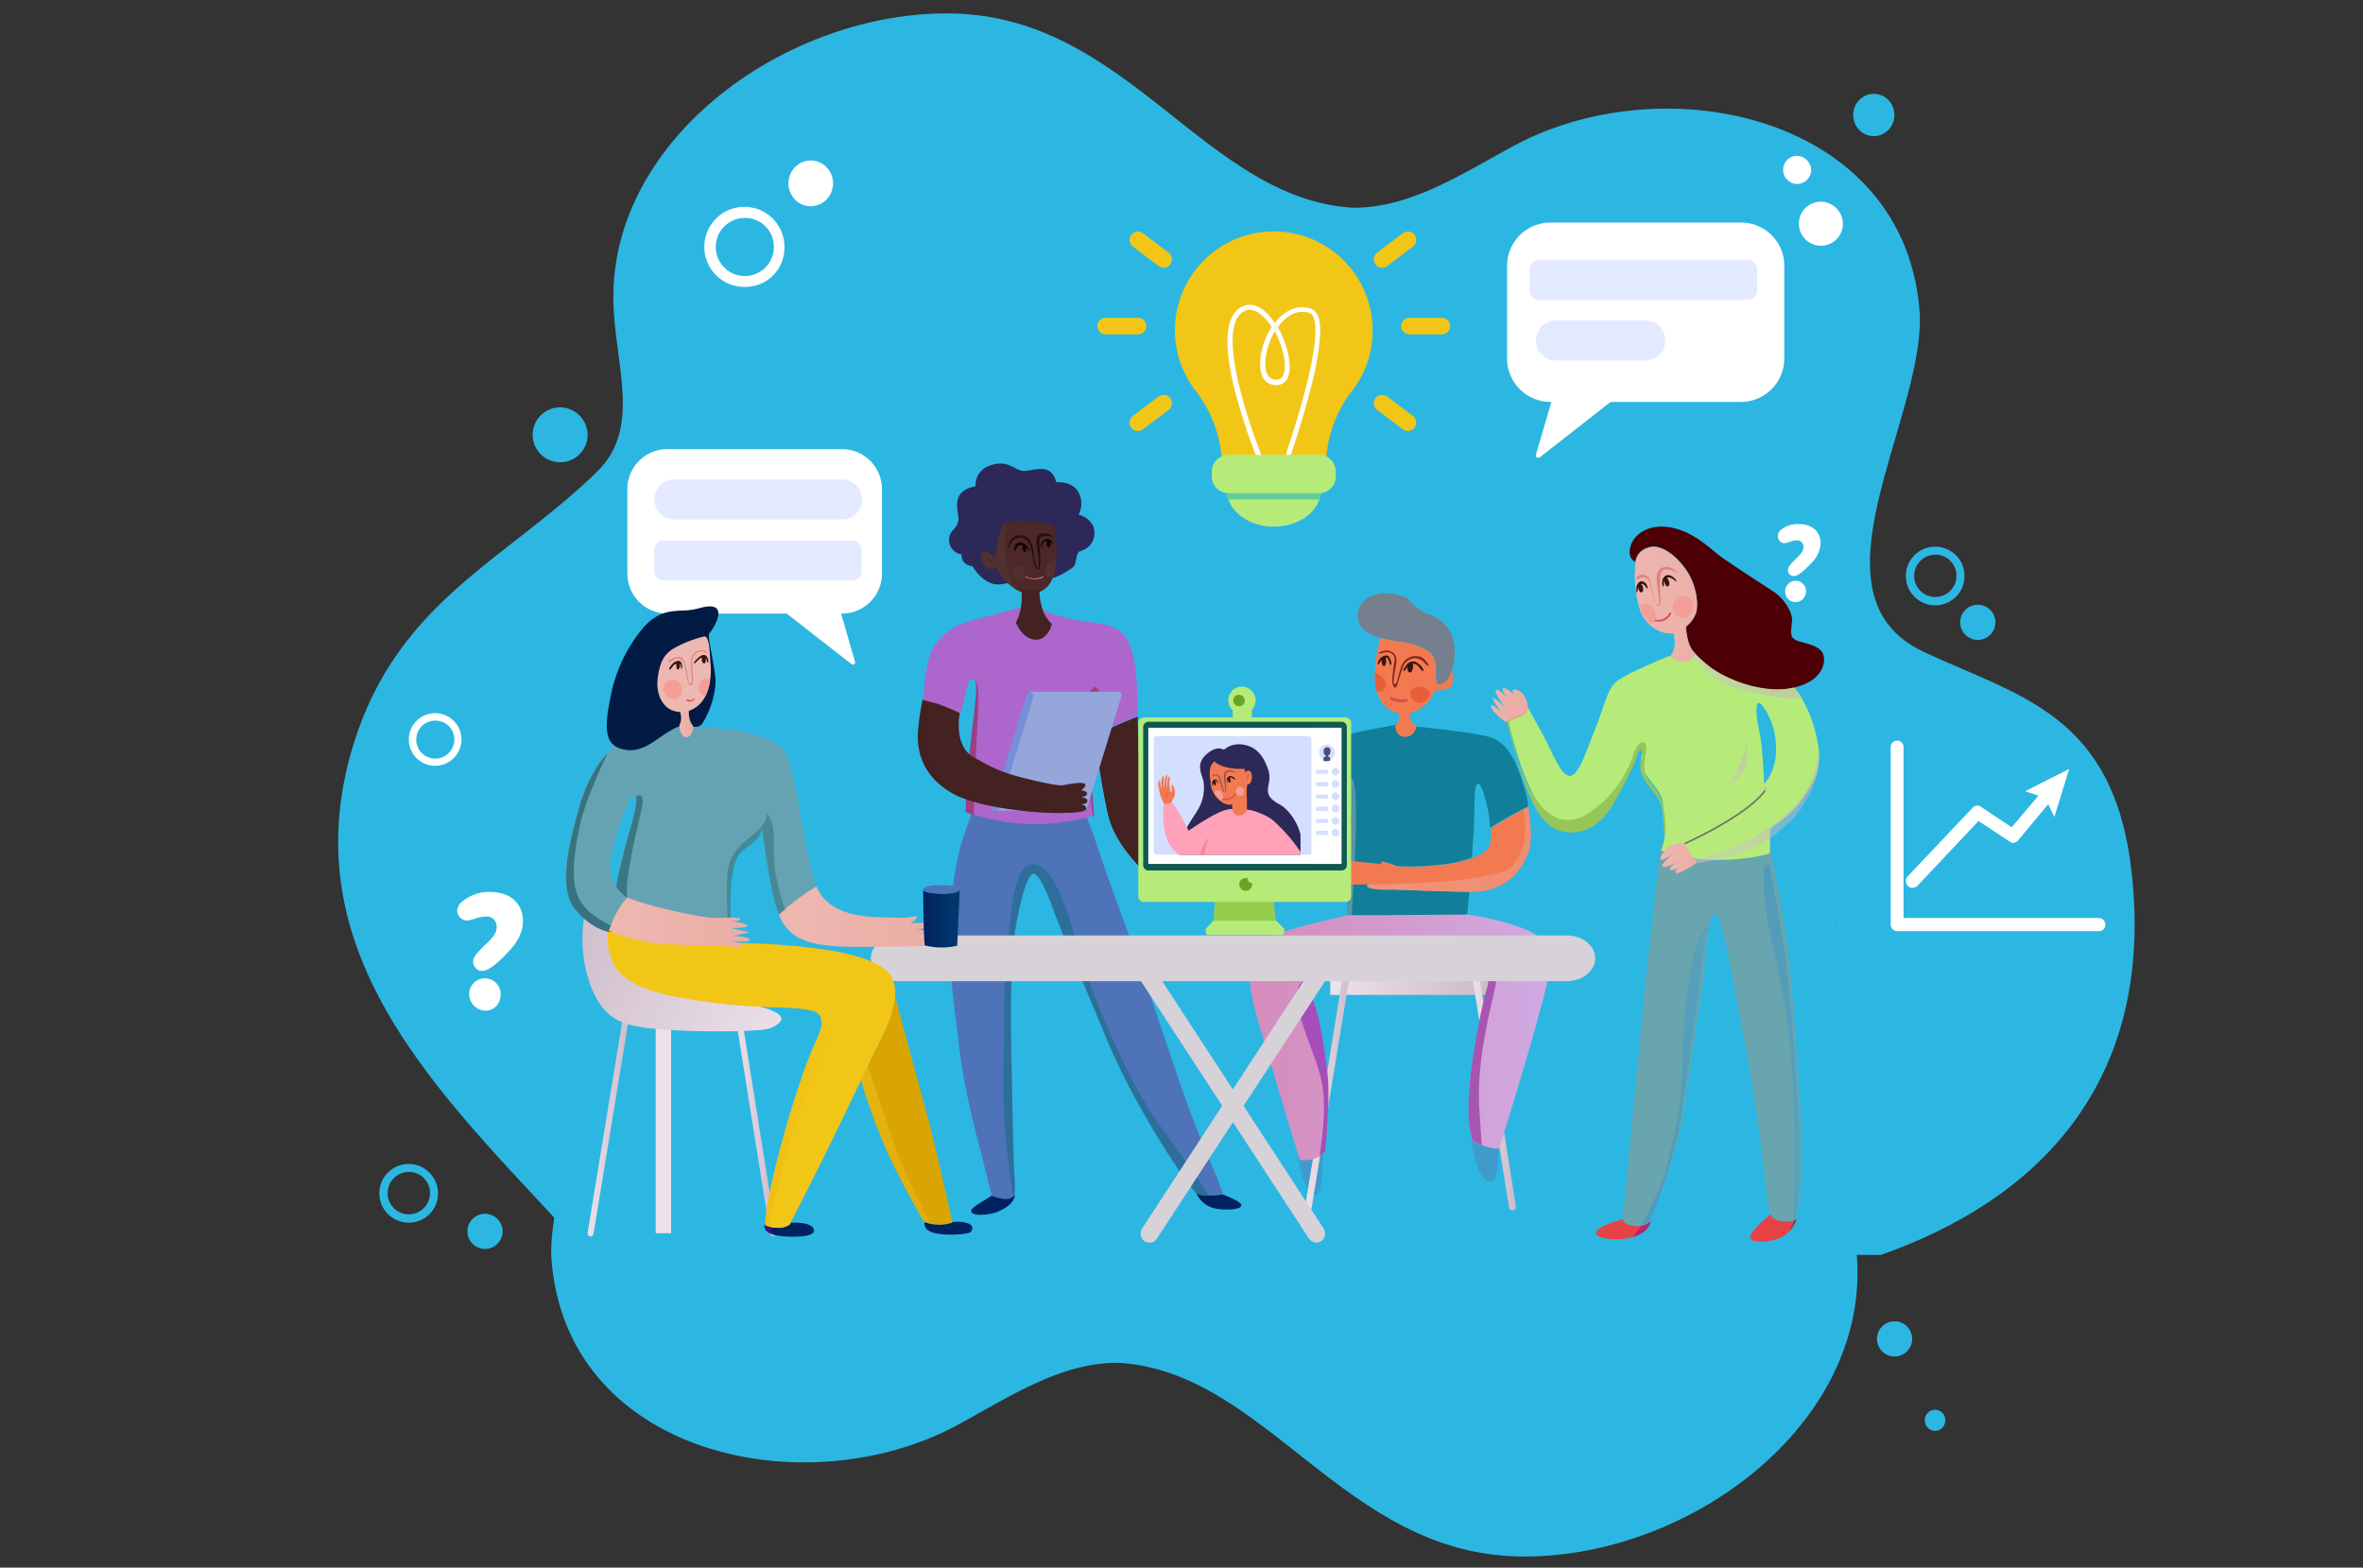 <svg xmlns="http://www.w3.org/2000/svg" xmlns:xlink="http://www.w3.org/1999/xlink" id="Calque_1" data-name="Calque 1" viewBox="0 0 826 548"><rect x="0" y="0" width="826" height="548" fill="#333333" stroke="none"/><defs><style>.cls-1{fill:#2cb7e2;}.cls-2{fill:#fff;}.cls-3{fill:#e3eaff;}.cls-4{fill:url(#Dégradé_sans_nom);}.cls-5{fill:#69a5af;}.cls-13,.cls-22,.cls-28,.cls-45,.cls-6,.cls-7,.cls-75,.cls-8,.cls-87,.cls-88{opacity:0.4;}.cls-12,.cls-13,.cls-22,.cls-26,.cls-28,.cls-31,.cls-37,.cls-38,.cls-45,.cls-6,.cls-62,.cls-68,.cls-69,.cls-7,.cls-70,.cls-71,.cls-72,.cls-75,.cls-8,.cls-83,.cls-84,.cls-85,.cls-86,.cls-87,.cls-88{isolation:isolate;}.cls-6{fill:url(#Dégradé_sans_nom_3);}.cls-7{fill:url(#Dégradé_sans_nom_4);}.cls-8{fill:url(#Dégradé_sans_nom_5);}.cls-9{fill:url(#Dégradé_sans_nom_6);}.cls-10{fill:url(#Dégradé_sans_nom_7);}.cls-11{fill:#e74246;}.cls-12,.cls-26,.cls-31,.cls-37,.cls-38,.cls-62,.cls-68,.cls-69,.cls-70,.cls-71,.cls-72,.cls-83,.cls-84,.cls-85{opacity:0.5;}.cls-12{fill:url(#Dégradé_sans_nom_8);}.cls-13{fill:url(#Dégradé_sans_nom_9);}.cls-14{fill:#3e9bcb;}.cls-15{fill:url(#Dégradé_sans_nom_10);}.cls-16{fill:url(#Dégradé_sans_nom_11);}.cls-17{fill:#117f99;}.cls-18{fill:url(#Dégradé_sans_nom_13);}.cls-19{fill:url(#Dégradé_sans_nom_14);}.cls-20{fill:#757f8e;}.cls-21{fill:#f37a50;}.cls-22{fill:url(#Dégradé_sans_nom_15);}.cls-23{fill:#361410;}.cls-24{fill:#da4f4f;}.cls-25{fill:#872826;}.cls-26{fill:url(#Dégradé_sans_nom_16);}.cls-27{fill:#e85e38;}.cls-28{fill:url(#Dégradé_sans_nom_17);}.cls-29{fill:#2c2858;}.cls-30{fill:#4e73b9;}.cls-31{fill:#0d6c7c;}.cls-32{fill:#00225f;}.cls-33,.cls-45{fill:#442221;}.cls-34{fill:#ac66cc;}.cls-35{fill:#4c2828;}.cls-36{fill:#ed5a59;}.cls-37{fill:url(#Dégradé_sans_nom_21);}.cls-38{fill:url(#Dégradé_sans_nom_22);}.cls-39{fill:#513030;}.cls-40{fill:#2b0d0c;}.cls-41{fill:#e87272;}.cls-42{fill:#110403;}.cls-43{fill:#95a6db;}.cls-44{fill:#768fdb;}.cls-46{fill:#d6d2d8;}.cls-47{fill:#b6eb7a;}.cls-48{fill:#64cc9a;}.cls-49{fill:#f2c617;}.cls-50{fill:#95ce4d;}.cls-51{fill:#6ba323;}.cls-52{fill:#0d5a52;}.cls-53{fill:#d4deff;}.cls-54{fill:#494c7f;}.cls-55{fill:#ece2ea;}.cls-56{fill:url(#Dégradé_sans_nom_23);}.cls-57{fill:url(#Dégradé_sans_nom_24);}.cls-58{fill:url(#Dégradé_sans_nom_25);}.cls-59{fill:url(#Dégradé_sans_nom_26);}.cls-60{fill:#d8a503;}.cls-61{fill:#66a3b2;}.cls-62{fill:url(#Dégradé_sans_nom_28);}.cls-63{fill:#011b44;}.cls-64{fill:#edb8b1;}.cls-65{fill:url(#Dégradé_sans_nom_29);}.cls-66{fill:url(#Dégradé_sans_nom_30);}.cls-67{fill:#dc847f;}.cls-68{fill:#0c434c;}.cls-69{fill:#0e4c56;}.cls-70{fill:#25707c;}.cls-71{fill:url(#Dégradé_sans_nom_34);}.cls-72{fill:url(#Dégradé_sans_nom_35);}.cls-73{fill:url(#Dégradé_sans_nom_36);}.cls-74{fill:#f39e97;}.cls-75{fill:url(#Dégradé_sans_nom_37);}.cls-76,.cls-86{fill:#4c0006;}.cls-77{fill:url(#Dégradé_sans_nom_38);}.cls-78{fill:url(#Dégradé_sans_nom_39);}.cls-79{fill:#d0aae4;}.cls-80{fill:url(#Dégradé_sans_nom_40);}.cls-81{fill:url(#Dégradé_sans_nom_41);}.cls-82{fill:#96c658;}.cls-83{fill:url(#Dégradé_sans_nom_42);}.cls-84{fill:url(#Dégradé_sans_nom_43);}.cls-85{fill:url(#Dégradé_sans_nom_44);}.cls-86{opacity:0.2;}.cls-87{fill:url(#Dégradé_sans_nom_45);}.cls-88{fill:url(#Dégradé_sans_nom_46);}.cls-89{fill:#de623c;}.cls-90{fill:#ffa1b8;}.cls-91{fill:#f584a0;}.cls-92{fill:#8c5453;}.cls-93{fill:#756f6d;}.cls-94{fill:url(#Dégradé_sans_nom_47);}</style><linearGradient id="D&#xE9;grad&#xE9;_sans_nom" x1="465" y1="-176.95" x2="521.1" y2="-176.95" gradientTransform="matrix(1, 0, 0, -1, 0, 166)" gradientUnits="userSpaceOnUse"><stop offset="0" stop-color="#ece2ea"></stop><stop offset="1" stop-color="#ccbac9"></stop></linearGradient><linearGradient id="D&#xE9;grad&#xE9;_sans_nom_3" x1="597.4" y1="-157.33" x2="581.89" y2="-236.4" gradientTransform="matrix(1, 0, 0, -1, 0, 166)" gradientUnits="userSpaceOnUse"><stop offset="0" stop-color="#3e9bcb"></stop><stop offset="1" stop-color="#2e8dcb"></stop></linearGradient><linearGradient id="D&#xE9;grad&#xE9;_sans_nom_4" x1="605.61" y1="-163.63" x2="605.74" y2="-163.63" gradientTransform="matrix(1, 0, 0, -1, 0, 166)" gradientUnits="userSpaceOnUse"><stop offset="0.02" stop-color="#062138"></stop><stop offset="1" stop-color="#061a46"></stop></linearGradient><linearGradient id="D&#xE9;grad&#xE9;_sans_nom_5" x1="628.26" y1="-239.83" x2="618.16" y2="-145.04" xlink:href="#D&#xE9;grad&#xE9;_sans_nom_3"></linearGradient><linearGradient id="D&#xE9;grad&#xE9;_sans_nom_6" x1="628.63" y1="-156.4" x2="648.87" y2="-156.4" gradientTransform="matrix(1, 0, 0, -1, 0, 166)" gradientUnits="userSpaceOnUse"><stop offset="0.02" stop-color="#edb8b1"></stop><stop offset="0.99" stop-color="#ebada5"></stop></linearGradient><linearGradient id="D&#xE9;grad&#xE9;_sans_nom_7" x1="629.42" y1="-156.85" x2="648.45" y2="-156.85" xlink:href="#D&#xE9;grad&#xE9;_sans_nom_6"></linearGradient><linearGradient id="D&#xE9;grad&#xE9;_sans_nom_8" x1="570.92" y1="-263.6" x2="577.01" y2="-263.6" gradientTransform="matrix(1, 0, 0, -1, 0, 166)" gradientUnits="userSpaceOnUse"><stop offset="0" stop-color="#7a07b4"></stop><stop offset="1" stop-color="#7f0886"></stop></linearGradient><linearGradient id="D&#xE9;grad&#xE9;_sans_nom_9" x1="625.39" y1="-262.35" x2="628" y2="-262.35" xlink:href="#D&#xE9;grad&#xE9;_sans_nom_4"></linearGradient><linearGradient id="D&#xE9;grad&#xE9;_sans_nom_10" x1="456.19" y1="-211.99" x2="473.02" y2="-211.99" xlink:href="#D&#xE9;grad&#xE9;_sans_nom"></linearGradient><linearGradient id="D&#xE9;grad&#xE9;_sans_nom_11" x1="514.08" y1="-213.84" x2="529.87" y2="-213.84" xlink:href="#D&#xE9;grad&#xE9;_sans_nom"></linearGradient><linearGradient id="D&#xE9;grad&#xE9;_sans_nom_13" x1="481.57" y1="-138.35" x2="482.23" y2="-138.35" xlink:href="#D&#xE9;grad&#xE9;_sans_nom_3"></linearGradient><linearGradient id="D&#xE9;grad&#xE9;_sans_nom_14" x1="436.96" y1="-196.65" x2="541.75" y2="-196.65" gradientTransform="matrix(1, 0, 0, -1, 0, 166)" gradientUnits="userSpaceOnUse"><stop offset="0.01" stop-color="#d58cbb"></stop><stop offset="1" stop-color="#d0aae3"></stop></linearGradient><linearGradient id="D&#xE9;grad&#xE9;_sans_nom_15" x1="463.72" y1="-129.85" x2="474.03" y2="-129.85" gradientTransform="matrix(1, 0, 0, -1, 0, 166)" gradientUnits="userSpaceOnUse"><stop offset="0.01" stop-color="#cfc7cc"></stop><stop offset="0.99" stop-color="#c4b4ba"></stop></linearGradient><linearGradient id="D&#xE9;grad&#xE9;_sans_nom_16" x1="453.66" y1="-204.75" x2="523.02" y2="-204.75" xlink:href="#D&#xE9;grad&#xE9;_sans_nom_8"></linearGradient><linearGradient id="D&#xE9;grad&#xE9;_sans_nom_17" x1="477.86" y1="-131" x2="535.13" y2="-131" gradientTransform="matrix(1, 0, 0, -1, 0, 166)" gradientUnits="userSpaceOnUse"><stop offset="0" stop-color="#edb8b1"></stop><stop offset="0.99" stop-color="#ebada5"></stop></linearGradient><linearGradient id="D&#xE9;grad&#xE9;_sans_nom_21" x1="-1615.34" y1="-118.29" x2="-1614.91" y2="-80.51" gradientTransform="translate(-1275.37 166) rotate(180)" gradientUnits="userSpaceOnUse"><stop offset="0" stop-color="#9a163a"></stop><stop offset="1" stop-color="#8a163a"></stop></linearGradient><linearGradient id="D&#xE9;grad&#xE9;_sans_nom_22" x1="-1658.1" y1="-76.84" x2="-1657.07" y2="-120.02" xlink:href="#D&#xE9;grad&#xE9;_sans_nom_21"></linearGradient><linearGradient id="D&#xE9;grad&#xE9;_sans_nom_23" x1="205.42" y1="-225.79" x2="220.43" y2="-225.79" xlink:href="#D&#xE9;grad&#xE9;_sans_nom"></linearGradient><linearGradient id="D&#xE9;grad&#xE9;_sans_nom_24" x1="257.21" y1="-227.49" x2="271.34" y2="-227.49" xlink:href="#D&#xE9;grad&#xE9;_sans_nom"></linearGradient><linearGradient id="D&#xE9;grad&#xE9;_sans_nom_25" x1="272.3" y1="-154.45" x2="326.16" y2="-154.45" xlink:href="#D&#xE9;grad&#xE9;_sans_nom_6"></linearGradient><linearGradient id="D&#xE9;grad&#xE9;_sans_nom_26" x1="273.1" y1="-203.96" x2="187.57" y2="-161.37" xlink:href="#D&#xE9;grad&#xE9;_sans_nom"></linearGradient><linearGradient id="D&#xE9;grad&#xE9;_sans_nom_28" x1="251.19" y1="-177.9" x2="247.29" y2="-258.1" gradientTransform="matrix(1, 0, 0, -1, 0, 166)" gradientUnits="userSpaceOnUse"><stop offset="0.01" stop-color="#f2c617"></stop><stop offset="0.99" stop-color="#ecb517"></stop></linearGradient><linearGradient id="D&#xE9;grad&#xE9;_sans_nom_29" x1="237.55" y1="-86.95" x2="242.29" y2="-86.95" xlink:href="#D&#xE9;grad&#xE9;_sans_nom_6"></linearGradient><linearGradient id="D&#xE9;grad&#xE9;_sans_nom_30" x1="322.7" y1="-155.16" x2="335.46" y2="-155.16" gradientTransform="matrix(1, 0, 0, -1, 0, 166)" gradientUnits="userSpaceOnUse"><stop offset="0" stop-color="#00225f"></stop><stop offset="0.99" stop-color="#023a6f"></stop></linearGradient><linearGradient id="D&#xE9;grad&#xE9;_sans_nom_34" x1="301.15" y1="-208.01" x2="323.86" y2="-264.1" xlink:href="#D&#xE9;grad&#xE9;_sans_nom_28"></linearGradient><linearGradient id="D&#xE9;grad&#xE9;_sans_nom_35" x1="267.14" y1="-263.75" x2="270.39" y2="-263.75" xlink:href="#D&#xE9;grad&#xE9;_sans_nom_8"></linearGradient><linearGradient id="D&#xE9;grad&#xE9;_sans_nom_36" x1="212.81" y1="-156.36" x2="262.18" y2="-156.36" xlink:href="#D&#xE9;grad&#xE9;_sans_nom_6"></linearGradient><linearGradient id="D&#xE9;grad&#xE9;_sans_nom_37" x1="212.8" y1="-161.12" x2="259.61" y2="-161.12" xlink:href="#D&#xE9;grad&#xE9;_sans_nom_17"></linearGradient><linearGradient id="D&#xE9;grad&#xE9;_sans_nom_38" x1="577.39" y1="-59.18" x2="594.48" y2="-59.18" xlink:href="#D&#xE9;grad&#xE9;_sans_nom_6"></linearGradient><linearGradient id="D&#xE9;grad&#xE9;_sans_nom_39" x1="549.85" y1="-40.32" x2="620.44" y2="-40.32" xlink:href="#D&#xE9;grad&#xE9;_sans_nom_6"></linearGradient><linearGradient id="D&#xE9;grad&#xE9;_sans_nom_40" x1="510.72" y1="-80.47" x2="534.09" y2="-80.47" xlink:href="#D&#xE9;grad&#xE9;_sans_nom_6"></linearGradient><linearGradient id="D&#xE9;grad&#xE9;_sans_nom_41" x1="583.76" y1="-62.3" x2="592.58" y2="-62.3" xlink:href="#D&#xE9;grad&#xE9;_sans_nom_6"></linearGradient><linearGradient id="D&#xE9;grad&#xE9;_sans_nom_42" x1="592" y1="-70.31" x2="629.2" y2="-70.31" xlink:href="#D&#xE9;grad&#xE9;_sans_nom_15"></linearGradient><linearGradient id="D&#xE9;grad&#xE9;_sans_nom_43" x1="592" y1="-116.25" x2="635.86" y2="-116.25" xlink:href="#D&#xE9;grad&#xE9;_sans_nom_15"></linearGradient><linearGradient id="D&#xE9;grad&#xE9;_sans_nom_44" x1="604.15" y1="-100.3" x2="610.7" y2="-100.3" xlink:href="#D&#xE9;grad&#xE9;_sans_nom_15"></linearGradient><linearGradient id="D&#xE9;grad&#xE9;_sans_nom_45" x1="583.45" y1="-40.5" x2="593.2" y2="-40.5" xlink:href="#D&#xE9;grad&#xE9;_sans_nom_17"></linearGradient><linearGradient id="D&#xE9;grad&#xE9;_sans_nom_46" x1="584.95" y1="-55.45" x2="590.03" y2="-55.45" xlink:href="#D&#xE9;grad&#xE9;_sans_nom_6"></linearGradient><linearGradient id="D&#xE9;grad&#xE9;_sans_nom_47" x1="580.4" y1="-133.99" x2="593.03" y2="-133.99" xlink:href="#D&#xE9;grad&#xE9;_sans_nom_6"></linearGradient></defs><path class="cls-1" d="M204.3,437.2c-44.1-49.2-104.4-100-80.8-176.8,15.5-50.5,53.7-64.6,85.4-95.7,15.6-15.4,5.8-37.7,5.5-59.9-.7-56.9,61.2-101,118.2-100.1,61.7,1,88.3,64.5,140,67.9,20.3.3,38.5-11.9,56.5-21.6,53.2-28.7,137.7-10.4,142,59.1,1.1,37.5-40.6,98,1.2,117.7,33.3,15.7,66.9,21.5,72.9,77.8,7.9,73.7-33.6,114.1-87.8,133.1Z"></path><path class="cls-1" d="M697.8,348.1h-488c2.4,26.9-17.9,64.7-17.1,91.1,4.4,69.5,88.9,87.7,142.1,58.9,17.9-9.7,36.1-22,56.4-21.7,51.7,3.3,78.5,66.8,140.1,67.7,56.9.9,118.8-43.4,118-100.3-.4-22.2-10.2-44.6,5.4-59.9C668.7,370.2,683.8,359.8,697.8,348.1Z"></path><path class="cls-2" d="M233.1,157h61.4a14,14,0,0,1,13.8,14.1v29.3a14,14,0,0,1-13.8,14.1H294l4.9,16.9a.73.73,0,0,1-.6.9,1.27,1.27,0,0,1-.6-.1L275,214.5H233.1a14,14,0,0,1-13.8-14.1h0V171.1A14,14,0,0,1,233.1,157Z"></path><path class="cls-3" d="M294.5,181.6H235.6a6.85,6.85,0,0,1-6.8-7h0a6.91,6.91,0,0,1,6.8-7h58.9a6.91,6.91,0,0,1,6.8,7h0a6.92,6.92,0,0,1-6.8,7Z"></path><path class="cls-3" d="M231.9,189H298a3.16,3.16,0,0,1,3.2,3.2v7.5a3.16,3.16,0,0,1-3.2,3.2H231.9a3.16,3.16,0,0,1-3.2-3.2v-7.5A3.22,3.22,0,0,1,231.9,189Z"></path><path class="cls-2" d="M608.7,77.8H541.8a15.17,15.17,0,0,0-15,15.3h0v32a15.19,15.19,0,0,0,15,15.4h.5l-5.4,18.4a.89.89,0,0,0,.5,1.1,1.06,1.06,0,0,0,.8-.1L563,140.5h45.7a15.17,15.17,0,0,0,15-15.3h0v-32a15.07,15.07,0,0,0-15-15.4Z"></path><path class="cls-3" d="M537.9,90.9H611a3.16,3.16,0,0,1,3.2,3.2v7.5a3.16,3.16,0,0,1-3.2,3.2H537.9a3.16,3.16,0,0,1-3.2-3.2V94.1A3.22,3.22,0,0,1,537.9,90.9Z"></path><path class="cls-3" d="M575.3,126H543.7a6.85,6.85,0,0,1-6.8-7h0a6.91,6.91,0,0,1,6.8-7h31.6a6.91,6.91,0,0,1,6.8,7h0a7,7,0,0,1-6.8,7Z"></path><path class="cls-2" d="M162,314.8a14.84,14.84,0,0,1,9.1-3c7.7,0,11.7,4.3,11.7,10.3,0,3.5-1.6,7-5,10.5-4.2,4.6-7.3,6.8-9.2,6.8a3.16,3.16,0,0,1-3.2-3.2v-.1c0-1.6,1.5-3.2,4-5.6.1-.2.3-.3.4-.4,2.9-2.7,3.8-4.2,3.8-6.1a3.38,3.38,0,0,0-3.2-3.6h-.6a11.49,11.49,0,0,0-3.6.7,10.88,10.88,0,0,1-3,.7,3.57,3.57,0,0,1-3.4-3.7A5.05,5.05,0,0,1,162,314.8Zm7.8,38.5a5.83,5.83,0,0,1-5.8-5.6v-.3a5.51,5.51,0,0,1,5.7-5.4h0a5.49,5.49,0,0,1,5.3,5.4c.1,3.2-2.1,5.9-5.2,5.9Z"></path><path class="cls-2" d="M622.7,185.1a9.17,9.17,0,0,1,6-1.9c5,0,7.7,2.8,7.7,6.8a10.27,10.27,0,0,1-3.3,6.9q-4.2,4.5-6,4.5a2.05,2.05,0,0,1-2.1-2.1v-.1c0-1.1,1-2.1,2.6-3.7l.3-.3c1.9-1.8,2.5-2.8,2.5-4a2.16,2.16,0,0,0-2.1-2.3H628a5.93,5.93,0,0,0-2.3.5,11.7,11.7,0,0,1-2,.5,2.32,2.32,0,0,1-2.2-2.4A2.53,2.53,0,0,1,622.7,185.1Zm5.1,25.4a3.71,3.71,0,0,1-3.8-3.7v-.2a3.76,3.76,0,0,1,3.8-3.6h0a3.63,3.63,0,0,1,3.5,3.6,3.76,3.76,0,0,1-3.5,3.9Z"></path><path class="cls-2" d="M733.6,325.5H663.2a2.33,2.33,0,0,1-2.3-2.3v-62a2.25,2.25,0,1,1,4.5-.1h0v59.8h68.2a2.26,2.26,0,0,1,2.3,2.3,2.15,2.15,0,0,1-2.3,2.3Z"></path><path class="cls-2" d="M668.5,310.4a2.13,2.13,0,0,1-1.6-.7,2.45,2.45,0,0,1-.1-3.3l22.8-24.1a2.14,2.14,0,0,1,2.8-.3l10.8,7.2,11.4-13.5a2.22,2.22,0,0,1,3.1-.3h.1a2.27,2.27,0,0,1,.2,3.3l-12.6,15.1a2.07,2.07,0,0,1-2.9.4L691.6,287l-21.4,22.7A2.84,2.84,0,0,1,668.5,310.4Z"></path><polygon class="cls-2" points="718.1 285.6 714.9 278.9 707.9 276.6 723.3 268.8 718.1 285.6"></polygon><path class="cls-2" d="M260.6,100.3a14,14,0,1,1,13.6-14.4v.4A13.64,13.64,0,0,1,260.6,100.3Zm0-24.1a10.15,10.15,0,1,0,9.9,10.4v-.3a10,10,0,0,0-9.9-10.1Z"></path><path class="cls-1" d="M676.7,211.6a10.25,10.25,0,1,1,10-10.5v.3A10.2,10.2,0,0,1,676.7,211.6Zm0-17.7a7.4,7.4,0,1,0,7.2,7.6v-.2A7.34,7.34,0,0,0,676.7,193.9Z"></path><path class="cls-1" d="M143.1,427.4a10.25,10.25,0,1,1,10-10.5v.3A10.14,10.14,0,0,1,143.1,427.4Zm0-17.7a7.4,7.4,0,1,0,7.2,7.6v-.2A7.28,7.28,0,0,0,143.1,409.7Z"></path><path class="cls-2" d="M152.3,267.7a9.2,9.2,0,1,1,9-9.4v.2A9.2,9.2,0,0,1,152.3,267.7Zm0-15.8a6.65,6.65,0,1,0,6.5,6.8v-.2A6.57,6.57,0,0,0,152.3,251.9Z"></path><path class="cls-2" d="M633.1,59.5a4.9,4.9,0,0,1-9.8-.2,4.82,4.82,0,0,1,4.9-4.8A5.06,5.06,0,0,1,633.1,59.5Z"></path><path class="cls-1" d="M205.4,152.2a9.6,9.6,0,1,1-9.6-9.8A9.71,9.71,0,0,1,205.4,152.2Z"></path><ellipse class="cls-1" cx="655" cy="40.2" rx="7.2" ry="7.4"></ellipse><ellipse class="cls-1" cx="676.4" cy="496.5" rx="3.6" ry="3.7"></ellipse><path class="cls-1" d="M697.5,217.7a6.15,6.15,0,1,1-6.1-6.3,6.15,6.15,0,0,1,6.1,6.3Z"></path><path class="cls-1" d="M175.7,430.6a6.15,6.15,0,1,1-6.1-6.3,6.23,6.23,0,0,1,6.1,6.3Z"></path><path class="cls-1" d="M668.4,468.2a6.15,6.15,0,1,1-6.1-6.3,6.15,6.15,0,0,1,6.1,6.3Z"></path><path class="cls-2" d="M644.2,78.4a7.7,7.7,0,1,1-7.7-7.9A7.81,7.81,0,0,1,644.2,78.4Z"></path><ellipse class="cls-2" cx="283.4" cy="64.1" rx="7.8" ry="8"></ellipse><path class="cls-4" d="M465,338.1h56.1v9.7H465Z"></path><path class="cls-5" d="M629.8,403.4c0,14.8-1.8,22.6-1.8,22.6a2.09,2.09,0,0,1-.6.4c-2.4,1.2-7.4.3-8.2-1.2-.1-.3-.3-.6-.4-.9-.7-2.6-1.7-9.1-2.8-20.7-1.4-13.3-6.3-40.8-9-54.8-1.8-9.4-3.5-18.9-5.1-24.4,0-.1-.1-.2-.1-.4a14,14,0,0,0-1.3-3.4,2.84,2.84,0,0,0-.9-1c-2.2-.7-3.3,12.5-3.8,18.5s-5.1,35-7.2,49.6S578,424.4,576.9,426a3,3,0,0,0-.5.7,5.21,5.21,0,0,1-3,1.8,3.75,3.75,0,0,1-1.1.1c-1.8,0-4.9-.5-4.9-2.3v-.4c.3-4.7,4.7-50.5,6.6-70.6,2-20.9,6.7-60.6,6.7-60.6s7.4,2.3,19.6,2.4a59.47,59.47,0,0,0,16.3-1.7,6.7,6.7,0,0,0,1.8-.7s5.6,27.4,7,41S629.8,388.5,629.8,403.4Z"></path><path class="cls-6" d="M598.6,326.2c-.3-.5-.5-.8-.8-.9-2-.6-3,11.9-3.5,17.5s-4.7,33.2-6.6,47-9.8,34.8-10.8,36.3c-.2.2-.3.5-.5.7a4.65,4.65,0,0,1-2.7,1.7c2.6-5.2,7-12.6,9.2-21.9,2.4-10.4,4.7-17.6,5.1-32.9s1.8-36.3,5.7-45C596.7,322.2,597.6,323.4,598.6,326.2Z"></path><path class="cls-7" d="M605.7,329.8c0-.1-.1-.2-.1-.3s0,0,0,.1S605.7,329.7,605.7,329.8Z"></path><path class="cls-8" d="M629.2,404.7c0,14-1.7,21.5-1.7,21.5-.2.1-.4.3-.6.4.4-6.9.6-19.8.1-38.9-.8-28.8-3.6-40-7.3-56.6-3.3-14.9-3.4-21.4-3.1-28.4a3.63,3.63,0,0,0,1.7-.7s5.3,26,6.6,38.8S629.2,390.7,629.2,404.7Z"></path><path class="cls-9" d="M643.3,321.7v1.4A3.3,3.3,0,0,0,643.3,321.7Z"></path><path class="cls-10" d="M640.3,323.9c.1-.7.1-1.4.2-2.1A5.33,5.33,0,0,0,640.3,323.9Z"></path><path class="cls-11" d="M577,426.8c-.4,2.8-3,4.7-6.1,5.6a12.66,12.66,0,0,1-2.8.6c-4.2.6-10.4-.1-10.2-2.1s6.5-3.9,9.5-4.7v.3c0,1.6,3.3,2.1,5.3,2.1a2.77,2.77,0,0,0,.9-.1A5.08,5.08,0,0,0,577,426.8Z"></path><path class="cls-11" d="M628,426.2a10.59,10.59,0,0,1-2.6,4.3h0a8.64,8.64,0,0,1-2.9,2.1c-4.2,1.9-10.4,2.1-10.7,0v-.2c0-2.2,6.3-7.2,7.2-7.9a3.55,3.55,0,0,0,.4.9c.7,1.4,5.5,2.2,8,1.2A3.11,3.11,0,0,1,628,426.2Z"></path><path class="cls-12" d="M577,426.8c-.4,2.8-3,4.7-6.1,5.6.7-.9,1.5-2.2,2.7-3.8a5.68,5.68,0,0,0,3.4-1.8Z"></path><path class="cls-13" d="M628,426.2a10.59,10.59,0,0,1-2.6,4.3,35.23,35.23,0,0,0,1.8-3.9A5.94,5.94,0,0,0,628,426.2Z"></path><path class="cls-14" d="M453.1,397.7c-.1,2.3,1.4,17.4,5.8,20s3.4-16.6,3.4-16.6a7.53,7.53,0,0,1-5.1-.6C455,399.1,453.1,397.7,453.1,397.7Z"></path><path class="cls-14" d="M514.4,397.7c-.1,1.7,1.4,13.2,5.8,15.2s3.4-12.6,3.4-12.6a8.9,8.9,0,0,1-5.1-.5C516.3,398.8,514.4,397.7,514.4,397.7Z"></path><path class="cls-15" d="M457.4,423.1h-.2a1.2,1.2,0,0,1-1-1.3h0l14.4-87.9a1.2,1.2,0,0,1,1.3-1h0a1.2,1.2,0,0,1,1,1.3v.1l-14.4,87.9A1,1,0,0,1,457.4,423.1Z"></path><path class="cls-16" d="M528.7,423.1a1.19,1.19,0,0,1-1.2-1L514.1,338a1.22,1.22,0,0,1,1-1.4,1.17,1.17,0,0,1,1.4,1l13.4,84.1a1.3,1.3,0,0,1-.9,1.4h-.3Z"></path><path class="cls-17" d="M532.2,273.4c-2.4-7.6-5.3-14.3-12.4-16s-24.7-3.4-24.7-3.4a18.76,18.76,0,0,0-4.7-1,5.5,5.5,0,0,0-2.2.2c-2.7.8-11.3,2-18.1,3.9s-9.3,4.9-11.3,8.3-5.9,16.2-5.9,16.2h0l10.7,5.2,1.9.9h0s2.9-6.6,4.5-9.9a10.91,10.91,0,0,1,.6-1.1,4.23,4.23,0,0,1,.5-.7l.2-.2a.86.86,0,0,1,.6-.3c.5,0,.7.9.7,2.6-.1,3-.7,14.9-1.2,23.5,0,1.2-.1,2.7-.2,3.7-.1,1.4-.1,2.7-.1,4-.2,6.1-.1,10.4-.1,10.4l1.4.1c1.4.1,10,.6,17.2,1.1,7.9.5,19.7-.1,23.3-1.3,0,0,.4-4.1.7-7.9h-1c-13.3-.3-25.8-.8-25.8-.8s-8.9.2-9.1-1.1,4.7-.9,4.7-.9-6-.8-6-2c0-.9,2.9-.7,4.5-.6-1.9-.2-5.6-.8-5.5-1.7s4.2-.6,5.9-.4c-1.5-.2-4.9-.8-5-1.9-.1-1.4,8.3.9,8.3.9s-2.5-1.5-1.8-1.9,5.6,1.5,5.6,1.5a101.27,101.27,0,0,0,16.5-.7,44.8,44.8,0,0,0,9.6-2.3c.2-3.1.4-6.1.6-8.5.5-9.5,0-16.4,1.4-17.3s4.5,10.2,4.3,15.5h.1v-.2s10.7-6.5,13-7.2C534.2,282.1,534.6,280.7,532.2,273.4Z"></path><path class="cls-18" d="M481.6,304.3l.7.1Z"></path><path class="cls-19" d="M537.4,356.6c-3.1,11.9-13.1,44.1-13.2,44.3v.2c-1.1.9-4,0-6.2-.8-1.6-.6-2.9-1.2-2.9-1.2l-.1-.1c-5.1-11.7,2.9-47,4.8-53.6s-4.2-5.4-9.8-5.2-32.7.5-41.8,1.5-11.7,3.2-9.3,8.2,4,16.4,5.1,25.4-.8,27.4-.8,27.4l-.1.1a22,22,0,0,1-1.8,1.4,11.33,11.33,0,0,1-7,1.3l-.2-.8c-.4-1.4-6.8-22.3-10.2-34-3.5-12.2-7.8-23.1-7-32.4s7-11.3,15.5-13.7S471,320,471,320l42.1-.3s21.3,3.1,26.1,9.1S540.6,344.6,537.4,356.6Z"></path><path class="cls-20" d="M485,207.4c-3.5-.1-7.3.9-9.6,4.3a7.3,7.3,0,0,0,1.4,8.6,16.31,16.31,0,0,0,6,2.7,46.74,46.74,0,0,0,6.5,1.3c5.1.8,10.8,2.6,12,5.7s.3,7.4,1,8.7,3.3.3,4.8-2.9a5.78,5.78,0,0,0,.5-1.4,21.43,21.43,0,0,0,.3-11.2,13,13,0,0,0-7.8-8.2,16.2,16.2,0,0,1-7.8-5.6C491.5,208.7,488.5,207.5,485,207.4Z"></path><path class="cls-21" d="M507.5,239.5c-1.3,2.3-5.8,1.8-5.8,1.8a13.82,13.82,0,0,1-8.7,8l-1,.3a9.42,9.42,0,0,1-2.9-.1,10.36,10.36,0,0,1-7.8-7.8.31.31,0,0,0-.1-.2,22.46,22.46,0,0,1-.6-6.3c.1-5,1.2-10.3,2.1-12.2a46.74,46.74,0,0,0,6.5,1.3c5.1.8,10.8,2.6,12,5.7s.3,7.3,1,8.7,3.3.3,4.8-2.9a5.78,5.78,0,0,0,.5-1.4A7.45,7.45,0,0,1,507.5,239.5Z"></path><path class="cls-22" d="M472.2,271.9c-3.1.2-6.6,8.6-8.5,14.9l1.9.9h0s2.9-6.6,4.5-9.9a10.91,10.91,0,0,1,.6-1.1,4.23,4.23,0,0,1,.5-.7l.2-.2a.86.86,0,0,1,.6-.3c.5,0,.7.9.7,2.6-.1,3-.7,14.9-1.2,23.5,0,1.2-.1,2.7-.2,3.7-.1,1.4-.1,2.7-.1,4-.2,6.1-.1,10.4-.1,10.4l1.4.1C473.4,306.9,475.5,271.7,472.2,271.9Z"></path><path class="cls-21" d="M453,281.6c-.4,1.2-4.7,14.4-3.2,20.7,1.6,6.6,4.3,6.8,12.8,7,2.8.1,18.7-.2,21.5-.2,0-1.3.9-5.5,1-6.7-1.3-.4-16.2-1.6-17.4-2-5.1-1.8-5.6-5.5-2.2-12.7l-5-2.5Z"></path><path class="cls-21" d="M534,298.7c-2.8,6.3-7.6,13-20.1,13.1h-1c-13.3-.3-25.8-.8-25.8-.8a40.81,40.81,0,0,1-7.8-.4c-.7-.2-1.2-.4-1.2-.7v-.2c.1-.3.4-.4.8-.6a11.5,11.5,0,0,1,3.7-.1c-1.1-.2-5.8-.9-5.8-2,0-.9,2.9-.7,4.5-.6-1.9-.2-5.6-.8-5.6-1.7s3.9-.6,5.7-.4c-1.6-.2-4.7-.8-4.8-1.8-.1-1.4,7.9.7,8.3.8-.2-.1-2.5-1.5-1.8-1.9s5.6,1.5,5.6,1.5a101.27,101.27,0,0,0,16.5-.7,44.8,44.8,0,0,0,9.6-2.3,12,12,0,0,0,5.3-3.2c1.6-2.2,1.1-6.8,1.1-7.2v-.1s7.5-4.6,11.3-6.5c.5-.3,1.1-.5,1.7-.8h0C534.1,282.2,536.4,293.1,534,298.7Z"></path><path class="cls-23" d="M481.8,232.2c-.5.2,0-1.4.7-2.1s2.1-1.3,2.8-.7,1.4,2.9.9,3.1-.6-2.9-1.8-2.6c0,0,.4,2.6-.5,2.9s-1-2.1-1-2.1a1.79,1.79,0,0,0-.5.7C482.2,231.9,482.1,232.1,481.8,232.2Z"></path><path class="cls-23" d="M490.6,234.5c.3.4,1-.9,1.4-1.4,0,0-.2,1.9.8,2s1.4-2.5,1-3.1a2.73,2.73,0,0,1,1.9.8c.7.8,1.4,2,1.8,1.7s-.7-1.8-1.7-2.5a2.71,2.71,0,0,0-3.4-.3C491.3,232.6,490.4,234.3,490.6,234.5Z"></path><path class="cls-24" d="M485.8,243.9c-.2.7,1.4,1.4,3.2,1.6s3.5-.2,3.1-.9-1.6.2-3.5-.3S486,243.4,485.8,243.9Z"></path><path class="cls-25" d="M482,228.4c0,.4,2-.6,3.3-.4a2.56,2.56,0,0,1,2.2,2.8c0,.2-.1.3-.1.5-.3,2.1-1,6.6-.6,7.9s1.1,1.6,1.5.5,1.7-5.6,2.3-7a4.85,4.85,0,0,1,3.9-2.6,4.7,4.7,0,0,1,3.6,1.8c.6.6.9,1.1,1.2.8s-1-2.1-2.3-2.9a5.27,5.27,0,0,0-7,2.7c-.1.2-.2.5-.3.7-.7,2.2-1.3,5.5-1.9,5.8s-.7.1-.6-1.1a31.76,31.76,0,0,1,.6-4.3c.2-1.2.7-3.5-.1-4.6a3.65,3.65,0,0,0-2.6-1.6C484,227.3,482,227.9,482,228.4Z"></path><path class="cls-21" d="M492.9,249.3a3,3,0,0,1-1,.2,9.42,9.42,0,0,1-2.9-.1c.2,1,.3,3.3-1.2,4-.2.1-.1,4.3,3.4,4.2s4-3.8,4-3.8A4,4,0,0,1,492.9,249.3Z"></path><path class="cls-26" d="M523,343c-1,6.8-7,26-5.9,44.3.3,5.4.6,9.6.9,12.9-1.6-.6-2.9-1.2-2.9-1.2l-.1-.1c-5.1-11.7,2.9-47,4.8-53.6s-4.2-5.4-9.8-5.2-32.7.5-41.8,1.5-11.7,3.2-9.3,8.2,4,16.4,5.1,25.4-.8,27.4-.8,27.4l-.1.1a22,22,0,0,1-1.8,1.4c1-8.4,3-19.8-.4-30.2-4-12.4-8.8-21.5-7.1-28.4s21.8-6.1,38.2-7.3C508.7,337,524,336.2,523,343Z"></path><path class="cls-27" d="M484.5,239.8a2.56,2.56,0,0,1-3.1,1.9h-.1c0-.1-.1-.1-.1-.2a22.46,22.46,0,0,1-.6-6.3C482.6,235.6,484.8,238.2,484.5,239.8Z"></path><path class="cls-27" d="M497.9,240.4c-2-1-4.9,0-4.9,2.1s3,4.8,5.6,2.3S498.7,240.8,497.9,240.4Z"></path><path class="cls-28" d="M534,298.7c-2.8,6.3-7.6,13-20.1,13.1h-1c-13.3-.3-25.8-.8-25.8-.8a40.81,40.81,0,0,1-7.8-.4,3.45,3.45,0,0,1-1.2-.9q-.6-.6.3-.6h.5c6.3,0,45.4-.2,50.3-7,4.4-6.2,4.4-12.3,3.4-19.1.5-.3,1.1-.5,1.7-.8h0C534.2,282.2,536.4,293.1,534,298.7Z"></path><path class="cls-29" d="M350.6,204.1c-6.3,1.6-10.7-6.2-10.7-6.2a3.82,3.82,0,0,1-3.8-3.9v-.2a5.07,5.07,0,0,1-4.3-5.7c.3-3.1,3.3-3.3,3.2-6.9,0-2.9-2.9-9.5,6-11.2a7.24,7.24,0,0,1,4.8-7.2c6.5-2.3,8.6,1.4,11.6,1.8,3.3.4,10-3.5,11.8,4,0,0,4.7-.5,7.2,2.6a8.08,8.08,0,0,1,.6,8.7,7.61,7.61,0,0,1,5.2,4.2,6.54,6.54,0,0,1-1.9,7.2,7.39,7.39,0,0,1-2.8,1.4c-1.5.4-1.1,4.5-2.3,5.5a32.1,32.1,0,0,1-6.5,3.7Z"></path><path class="cls-30" d="M427.4,417.5h0a19.47,19.47,0,0,1-4.8.4,11,11,0,0,1-4-.5c-.1-.1-.2-.1-.3-.2-3-2.7-21.1-29.1-31.4-54-5.5-13.5-14.7-34.5-18.4-44.6s-6.2-14-7.7-13-3.8,7-5.9,19.5-1.4,40.1-1.3,45.9.6,29.9.9,37.8c.3,5.8.5,7.8,0,9l-.2.3a2.7,2.7,0,0,1-.8.7c-1.8,1.3-6.8-.6-6.8-.6V418c-.3-1.1-1.6-6.1-3.4-13.5-2.1-8.3-6.3-23.3-8.2-39.9-2.1-18.2-3.7-25-2.7-45.6.7-14,2.9-22.9,5.9-30.9s5.3-14,5.8-16.5c0,0,3.2,2.1,11.1,3.5l2.3.3c-1.7-.8-3.8-2-6.1-3.3l14.2.9c.3.4.5.9.3,1.2-.5.6-2.6-.8-2.9-1,.1.2,1,1.7.4,2.2s-2.3-.9-2.6-1.2a4.19,4.19,0,0,1,.9,1.4c5.8.3,11.2-.3,13.3-1.7v-.4a26.58,26.58,0,0,1,2.6,6c1.8,4.8,4.4,11.4,7.1,19.7s10.5,28.9,14.4,40,13.1,39.1,16.5,48.3S427.9,417.1,427.4,417.5Z"></path><path class="cls-31" d="M422.5,417.9a11,11,0,0,1-4-.5c-.1-.1-.2-.1-.3-.2-3-2.7-21.1-29.1-31.4-54-5.5-13.5-14.7-34.5-18.4-44.6s-6.2-14-7.7-13-3.8,7-5.9,19.5-1.4,40.1-1.3,45.9.6,29.9.9,37.8c.3,5.8.5,7.8,0,9l-.2.3c-.2-1.4-.5-2.2-1.4-9.2a225.62,225.62,0,0,1-2.1-34.9c.4-12.5,0-29.6,1.2-39.5s1.6-29.9,7.7-32.1,11.5,8.3,16.3,25.7,13.5,37.1,21.1,51.8C403.9,392.8,418.8,411,422.5,417.9Z"></path><path class="cls-32" d="M353.6,418.7c-1.8,1.3-6.8-.6-6.8-.6v-.2c-4.7,2.9-7.3,4.4-7.3,5.3-.1,1.6,3.2,1.8,6.8,1.1s8.4-3.4,8.4-6.6h0A10,10,0,0,1,353.6,418.7Z"></path><path class="cls-32" d="M427.3,417.5c-.8.4-6.8.8-8.7-.1-.1-.1-.2-.1-.3-.2h-.1a9.42,9.42,0,0,0,6.3,5.2c3.7.8,9,.5,9.4-.9C434.3,420.3,429.4,418.3,427.3,417.5Z"></path><path class="cls-33" d="M386,255.6c-1,.5-2,1.1-3,1.7a233.15,233.15,0,0,0,4.4,27.6c2.8,11.9,14.8,21.7,14.8,21.7s3.7,2.6,5.2,1.9h0c1.4-.7,4.1-4.6,4.1-4.6a11.53,11.53,0,0,1-1.9-2.6c-1.4-2.3-8.9-8.8-10.6-23.2-.8-7-1.4-27.5-1.3-27.9h0v.3C397.8,250.5,390.9,253.1,386,255.6Z"></path><path class="cls-33" d="M386,255.6c-1,.5-2,1.1-3,1.7a233.15,233.15,0,0,0,4.4,27.6c2.8,11.9,14.8,21.7,14.8,21.7s3.7,2.6,5.2,1.9h0c-4.5-5.5-15.4-15.6-18.5-25C386.2,274.9,386,265.2,386,255.6Z"></path><path class="cls-34" d="M322.6,244.9s2.3.6,5.7,1.6a51.56,51.56,0,0,1,7.3,3.1,57.1,57.1,0,0,0,1.9-7.1c.7-3.5,1.9-5.8,2.9-5.1a.1.1,0,0,1,.1.1,2.09,2.09,0,0,1,.4.6c1,2.4-.6,12.2-1.6,21.7-.1,1.3-.3,2.6-.4,4-.5,5.5-.9,11.6-1.2,15.6-.1,1.9-.2,3.4-.2,4v.4h.1a26.78,26.78,0,0,0,2.8,1,72.36,72.36,0,0,0,22.6,3.3,76.7,76.7,0,0,0,19-2.9l.4-.1s-1.3-14.4-1.6-20.3a117.81,117.81,0,0,1,.3-16.8h0c.1-.7.2-1.2.4-1.2s.2.1.3.5c.6,1.8.9,8.2,1,9.6v.3c1-.6,2-1.2,3-1.7,4.9-2.5,11.8-5.1,11.8-5.1v-.3c0-4.9.3-17.1-2.7-24.7-2.2-5.7-7-7-12.1-7.7h-.3c-1.8-.3-3.6-.5-5.4-.8l-1-.2c-6.1-1.2-10.3-2.6-12.7-4.3h-7s-5.8,1.7-11.7,3.2c-1.9.5-3.8,1-5.5,1.5a9.83,9.83,0,0,0-1.6.5c-6.3,2.1-10.7,6.6-12.3,10.6a56.29,56.29,0,0,0-2.1,9.9C322.9,241.8,322.6,244.9,322.6,244.9Z"></path><path class="cls-35" d="M344.1,197.7a3.12,3.12,0,0,0,4.2.7,18.59,18.59,0,0,0,7.3,7.9,20,20,0,0,0,2.1,1,5.66,5.66,0,0,0,2.6.3,6.75,6.75,0,0,0,1.4-.2,8,8,0,0,0,6.3-5.5,20,20,0,0,0,.9-3.5c.1-1,.3-2,.3-2.9a30,30,0,0,0-1.2-12.6,25.06,25.06,0,0,1-6.1-.4c-4-.6-7.9-.5-10.1.5a3.25,3.25,0,0,0-1.3,1c-1.5,1.9-2,7.4-2.3,9.5-.1,1-.9,1.2-1.2.8a3.92,3.92,0,0,0-1-.8,4.58,4.58,0,0,0-1.9-.9C342.5,193.3,342.3,195.5,344.1,197.7Z"></path><path class="cls-33" d="M361,206.4a18.92,18.92,0,0,0,2.3-.5,23.47,23.47,0,0,0,1.4,7.9,11.92,11.92,0,0,0,3,4.3s-1.4,6-6,5.5-6.6-6-6.6-6,2.8-4.5,1.9-12A7.58,7.58,0,0,0,361,206.4Z"></path><path class="cls-36" d="M416.2,417.5l-.2-.3.5.2A.37.37,0,0,1,416.2,417.5Z"></path><path class="cls-33" d="M411.6,303.6c.8.8,1.9,2.3,1.6,2.9s-2.3-.1-3.4-1.5S409.7,301.6,411.6,303.6Z"></path><path class="cls-33" d="M412.3,308.6c-.5.5-2.2-.6-3.2-1.9s-1.2-2.6-.7-2.9,1.8,1,2.9,2.2S412.8,308.1,412.3,308.6Z"></path><path class="cls-33" d="M410.9,309.8c-.4,1-2.4,0-3.5-1.3s-1-3.1-.3-3.1S411.4,308.7,410.9,309.8Z"></path><path class="cls-33" d="M408.6,310.9c-.6.7-4.2-2.8-3.1-3.4S409.4,309.9,408.6,310.9Z"></path><path class="cls-33" d="M409.4,308.2c-1.6.5-1.6-4.9-.6-5.1S410.5,307.9,409.4,308.2Z"></path><path class="cls-37" d="M337.5,283.9h.1a26.78,26.78,0,0,0,2.8,1c.1-4.5.3-12,.8-22.6.8-17.6,1.5-22.8-.7-24.9a2.09,2.09,0,0,1,.4.6c1,2.4-.6,12.2-1.6,21.7-.1,1.3-.3,2.6-.4,4-.5,5.5-.9,11.6-1.2,15.6-.1,1.9-.2,3.4-.2,4Z"></path><path class="cls-38" d="M379.1,257.2c.5,8.4,2.2,22.2,3,28.2l.4-.1s-1.3-14.4-1.6-20.3a117.81,117.81,0,0,1,.3-16.8h0c.1-.7.2-1.2.4-1.2s.2.1.3.5c.6,1.8.9,8.2,1,9.6v.3c1-.6,2-1.2,3-1.7,0-4.4-1-15.5-3-15.5S378.5,246.2,379.1,257.2Z"></path><path class="cls-39" d="M344.1,197.7a3.12,3.12,0,0,0,4.2.7,18.59,18.59,0,0,0,7.3,7.9c-4-5.8-5.1-15.5-3.8-23.2a3.25,3.25,0,0,0-1.3,1c-1.5,1.9-2,7.4-2.3,9.5-.1,1-.9,1.2-1.2.8a3.92,3.92,0,0,0-1-.8,4.58,4.58,0,0,0-1.9-.9C342.5,193.3,342.3,195.5,344.1,197.7Z"></path><path class="cls-40" d="M367.8,187.5l-.3-.3a2.28,2.28,0,0,0-1.2-.6,4.44,4.44,0,0,0-2-.1,3.08,3.08,0,0,0-1.2.5,2.65,2.65,0,0,0-.5.6c-.1.1-.1.3-.2.4a.76.76,0,0,1-.1.4,12.74,12.74,0,0,0,.2,2.8c.1,1,.3,2,.4,3.1s.2,2.2.2,3.3c0,.5-.1,1.3-.4,1a1.27,1.27,0,0,1-.4-.6c-.1-.3-.2-.5-.3-.8a19.09,19.09,0,0,1-.6-3.3l-.2-1.7a2.35,2.35,0,0,0-.2-.8c-.1-.3-.1-.5-.2-.8a5,5,0,0,0-1.8-2.7,4.28,4.28,0,0,0-2.9-.8,3.36,3.36,0,0,0-2.3,1.1,5.37,5.37,0,0,0-1,1.6l-.3,1.2-.1.3v.1h.2c-.1-.1-.1-.1-.2,0h0c-.1.1-.1.1,0,.2h.2c.1,0,0,0,.1-.1v-.1c0-.1.1-.2.1-.3a4.67,4.67,0,0,1,.5-1,6.42,6.42,0,0,1,1-1.3,3,3,0,0,1,2-.8,3.1,3.1,0,0,1,2.3.6,5.33,5.33,0,0,1,1.6,2.3c.1.3.1.5.2.8s.1.5.2.8c.1.5.2,1.1.3,1.6.2,1.1.4,2.2.7,3.3a6.89,6.89,0,0,0,.3.8,1.56,1.56,0,0,0,.6.8c.1,0,.2.1.3.1h.1c.1,0,.2,0,.2-.1a.55.55,0,0,0,.3-.5c.1-.3.1-.6.2-.9.1-1.2,0-2.3,0-3.3s-.1-2.1-.2-3.1a24.24,24.24,0,0,1,0-2.7c.1-.7.6-.9,1.2-1a4.33,4.33,0,0,1,1.6-.1,3.55,3.55,0,0,1,1,.2l.4.2.2.1c.1.1.2.1.2,0h0c0-.1,0-.2-.1-.2.1-.2,0-.3-.1-.2Z"></path><path class="cls-33" d="M346.8,196.7h0c.1-.1.1-.1.1-.2a2.93,2.93,0,0,0-1.6-1.3c-.1,0-.2,0-.2.1h0c0,.1,0,.2.1.2h0a2.36,2.36,0,0,1,1.4,1.2C346.6,196.6,346.7,196.7,346.8,196.7Z"></path><path class="cls-41" d="M361.7,202.5a6.3,6.3,0,0,0,3-.7c.1-.1.1-.2,0-.2a.3.3,0,0,0-.4,0,6.6,6.6,0,0,1-5.5,0,.3.3,0,0,0-.4,0c-.1.1,0,.2.1.2A8.76,8.76,0,0,0,361.7,202.5Z"></path><path class="cls-39" d="M365.2,199.2A2.8,2.8,0,0,0,368,202h0a20,20,0,0,0,.9-3.5c.1-1,.3-2,.3-2.9C367.4,195.6,365.2,197.7,365.2,199.2Z"></path><path class="cls-39" d="M356.1,197.6c2.2,0,2.9,4.2.5,5S352.8,197.6,356.1,197.6Z"></path><path class="cls-42" d="M363.9,190.3a1.78,1.78,0,0,1,.4-1c.1-.2.3-.3.5-.5l.6-.3a1.85,1.85,0,0,1,1.2,0,2.15,2.15,0,0,1,1.4,1.2l.2.2v.2c-.1.1-.2.1-.2,0l-.2-.2-.5-.5h0a3.18,3.18,0,0,1-.2,1.4c-.3.9-1.1.5-1.3-.4a2.2,2.2,0,0,1,.2-1.4c-.2,0-.3.1-.4.1s-.3.1-.5.2l-.3.3a2,2,0,0,0-.4.8,2.77,2.77,0,0,0-.1.9c0,.1,0,.1-.1.2h0c-.1,0-.2,0-.2-.1A4.1,4.1,0,0,1,363.9,190.3Z"></path><path class="cls-42" d="M354.7,191.2a2.4,2.4,0,0,1,.7-1.2,2,2,0,0,1,.8-.4h.8a.91.91,0,0,1,.7.3,2.09,2.09,0,0,1,.6.4c.2.1.3.3.5.4l.4.4a1.79,1.79,0,0,1,.5.7c.1.1.1.2.2.3h0v.2c-.1.1-.1.1-.2,0h0s-.3-.3-.8-.7l-.3-.2c.2.6.2,1.3-.2,1.5-.7.3-1-.7-1-1.5a1.7,1.7,0,0,1,.1-.7,1.09,1.09,0,0,0-.5-.1h-.6a.52.52,0,0,0-.4.2,1.87,1.87,0,0,0-.6.7c-.1.2-.2.5-.3.7a.77.77,0,0,0-.1.3.1.1,0,0,1-.1.1c-.1,0-.2,0-.2-.1A1.48,1.48,0,0,1,354.7,191.2Z"></path><g id="c"><g id="c-2"><path id="c-3" class="cls-43" d="M378.3,283.5h.5a1.27,1.27,0,0,0,1.1-.9L392,243.4v-.6a1.37,1.37,0,0,0-.8-1h-31l-12.3,41.6h30.4v.1Z"></path><path id="c-4" class="cls-44" d="M360.4,242a1.2,1.2,0,0,0-1.5.8l-12.1,39.1v.1a1.24,1.24,0,0,0,.8,1.5h0a1.36,1.36,0,0,0,1.6-.8l12.1-39.2A1.42,1.42,0,0,0,360.4,242Z"></path></g></g><path class="cls-33" d="M332.2,276.9a27.31,27.31,0,0,0,5.5,2.5c11,3.9,27.7,4.9,32.7,4.8,6-.1,9.4-.4,9.3-1.6s-1.6-1.4-1.9-1.5c.4,0,2.3.1,2.3-1.1s-2.2-1.3-2.2-1.3,2.2-.3,2.1-1.3-2.1-1.1-2.1-1.1,1.6-1,1.5-2c-.2-1.4-6.7,0-7.9.2s-4.5-.3-12.7-2.3-11.5-3.5-18.6-7.6a7.1,7.1,0,0,1-1.4-1c-5.3-4.7-3.3-14.3-3.3-14.3a59.24,59.24,0,0,0-7.3-3.1,32.91,32.91,0,0,0-3.2-.9c-1.6-.4-2.5-.7-2.5-.7a86.58,86.58,0,0,0-1.7,12.3C320.8,262.8,322.4,270.9,332.2,276.9Z"></path><path class="cls-45" d="M332.2,276.9a27.31,27.31,0,0,0,5.5,2.5c11,3.9,27.7,4.9,32.7,4.8,6-.1,9.4-.4,9.3-1.6-3.5.7-19.1-.9-31.5-2.3s-16-3.4-20.7-9.9c-4.1-5.8-4-15.4-2.4-24.9-1.6-.4-2.5-.7-2.5-.7a86.58,86.58,0,0,0-1.7,12.3C320.8,262.8,322.4,270.9,332.2,276.9Z"></path><path id="&#x441;" class="cls-46" d="M547.7,343H314.3c-5.5,0-9.9-3.6-9.9-8h0c0-4.4,4.4-8,9.9-8H547.7c5.5,0,9.9,3.6,9.9,8h0C557.6,339.4,553.1,343,547.7,343Z"></path><path class="cls-46" d="M401.8,434.4h0a3.14,3.14,0,0,1-3.1-3.2,3.37,3.37,0,0,1,.5-1.7l61.6-94.4,5.3,3.4L404.4,433A2.9,2.9,0,0,1,401.8,434.4Z"></path><path class="cls-46" d="M460.1,434.4h0a3.14,3.14,0,0,0,3.1-3.2,3.37,3.37,0,0,0-.5-1.7l-61.6-94.4-5.2,3.4,61.6,94.4A3.4,3.4,0,0,0,460.1,434.4Z"></path><path class="cls-47" d="M461.8,171.2a9.74,9.74,0,0,1-.6,3.4c-1.9,5.5-8.3,9.5-15.9,9.5s-14-4-15.9-9.5a10.16,10.16,0,0,1-.6-3.4Z"></path><path class="cls-48" d="M461.8,171.2a9.74,9.74,0,0,1-.6,3.4H429.4a10.16,10.16,0,0,1-.6-3.4Z"></path><path class="cls-49" d="M479.8,115.5a34.55,34.55,0,1,0-69.1-.1,35,35,0,0,0,7.3,21.3,43.9,43.9,0,0,1,9.2,26.5v.1h36.3v-.2a43.56,43.56,0,0,1,9.2-26.6A34.12,34.12,0,0,0,479.8,115.5Z"></path><path class="cls-2" d="M450.5,159.5h-.3a1,1,0,0,1-.6-1.1h0c0-.1,4.1-11.9,7.1-23.8,5.3-21.2,2.5-24.6,1.2-25.1-4.1-1.5-7.4.7-9.5,2.8a12,12,0,0,0-1.7,2.1,32.18,32.18,0,0,1,2.3,5c1.8,4.9,2.3,9.5,1.3,12.2a4.29,4.29,0,0,1-4.7,3,5,5,0,0,1-4.5-3.5c-.9-2.5-.8-6.1.3-10a27.9,27.9,0,0,1,3.1-6.8,17.11,17.11,0,0,0-4.2-4.7c-2.3-1.7-4.4-1.7-6.3-.2-4,3.1-4.2,12.5-.4,27.2a192.66,192.66,0,0,0,7.1,21.9.91.91,0,0,1-.5,1.2h0a.88.88,0,0,1-1.2-.5h0a211.13,211.13,0,0,1-7.2-22.1c-4-15.6-3.6-25.4,1.1-29.1,2.6-2,5.6-1.9,8.5.2a17.11,17.11,0,0,1,4.2,4.7c.5-.6.9-1.1,1.5-1.7,3.4-3.5,7.4-4.6,11.3-3.2,2.4.9,3.4,4.1,3,10a100,100,0,0,1-3.1,17.2c-3,12-7.1,23.8-7.1,24S450.8,159.5,450.5,159.5Zm-4.9-43.7a27.8,27.8,0,0,0-2.4,5.6c-1,3.5-1.2,6.8-.4,8.9a3.44,3.44,0,0,0,3,2.4,2.56,2.56,0,0,0,2.9-1.9C449.9,127.6,448.5,121.1,445.6,115.8Z"></path><path class="cls-47" d="M429.4,159h31.7a5.8,5.8,0,0,1,5.8,5.8v1.8a5.8,5.8,0,0,1-5.8,5.8H429.4a5.8,5.8,0,0,1-5.8-5.8v-1.8A5.87,5.87,0,0,1,429.4,159Z"></path><path class="cls-49" d="M504,116.9H492.7a2.9,2.9,0,0,1-2.9-2.9h0a2.9,2.9,0,0,1,2.9-2.9H504a2.9,2.9,0,0,1,2.9,2.9h0A2.9,2.9,0,0,1,504,116.9Z"></path><path class="cls-49" d="M397.8,116.9H386.5a2.9,2.9,0,0,1-2.9-2.9h0a2.9,2.9,0,0,1,2.9-2.9h11.3a2.9,2.9,0,0,1,2.9,2.9h0A2.9,2.9,0,0,1,397.8,116.9Z"></path><path class="cls-49" d="M405,93l-9-6.8a3,3,0,0,1-.6-4.1h0a3,3,0,0,1,4.1-.6l9,6.8a3,3,0,0,1,.6,4.1h0A2.9,2.9,0,0,1,405,93Z"></path><path class="cls-49" d="M484.9,93l9-6.8a3,3,0,0,0,.6-4.1h0a3,3,0,0,0-4.1-.6l-9,6.8a3,3,0,0,0-.6,4.1h0a2.9,2.9,0,0,0,4.1.6Z"></path><path class="cls-49" d="M405,138.6l-9,6.8a3,3,0,0,0-.6,4.1h0a3,3,0,0,0,4.1.6l9-6.8a3,3,0,0,0,.6-4.1h0A3,3,0,0,0,405,138.6Z"></path><path class="cls-49" d="M484.9,138.6l9,6.8a3,3,0,0,1,.6,4.1h0a3,3,0,0,1-4.1.6l-9-6.8a3,3,0,0,1-.6-4.1h0A3,3,0,0,1,484.9,138.6Z"></path><rect class="cls-47" x="430.9" y="246.9" width="6.7" height="4"></rect><polygon class="cls-50" points="444.9 312.2 425 312.2 423.9 324 446.3 324 444.9 312.2"></polygon><path class="cls-47" d="M448.5,326.3a3.17,3.17,0,0,0,.4-1.6l-2.7-2.8H424.1l-2.6,2.8a2.15,2.15,0,0,0,.4,1.6Z"></path><path class="cls-47" d="M421.8,324.9l-.3.3a2.15,2.15,0,0,0,.4,1.6h26.6a3.17,3.17,0,0,0,.4-1.6l-.3-.3Z"></path><path class="cls-47" d="M472.3,313.3a1.92,1.92,0,0,1-1.9,2H399.8a1.92,1.92,0,0,1-1.9-2h0V252.8a1.92,1.92,0,0,1,1.9-2h70.6a1.92,1.92,0,0,1,1.9,2Z"></path><path class="cls-51" d="M437.5,308.7a1.35,1.35,0,0,1-1.3-1.4V307a1.7,1.7,0,0,0-.7-.1,2.25,2.25,0,1,0,2.2,2.3v-.6Z"></path><path class="cls-47" d="M438.9,245a4.76,4.76,0,1,1-4.8-5A4.84,4.84,0,0,1,438.9,245Z"></path><path class="cls-47" d="M437.6,244.4a3.91,3.91,0,1,1-3.9-4.1,4.08,4.08,0,0,1,3.9,4.1Z"></path><path class="cls-51" d="M435.1,245a2,2,0,0,1-4-.2,1.86,1.86,0,0,1,2-1.9,2,2,0,0,1,2,2.1Z"></path><path class="cls-52" d="M399.6,302.4a1.88,1.88,0,0,0,1.8,1.9H469a1.81,1.81,0,0,0,1.8-1.9h0V254.2a1.88,1.88,0,0,0-1.8-1.9H401.4a1.88,1.88,0,0,0-1.8,1.9Z"></path><rect class="cls-2" x="401.4" y="254.4" width="67.5" height="47.6"></rect><rect class="cls-2" x="458.4" y="254.4" width="10.5" height="47.6"></rect><path class="cls-53" d="M458.4,258.3v39.5a1,1,0,0,1-1,1H404.3a1,1,0,0,1-1-1V258.3a1,1,0,0,1,1-1h53.1A1,1,0,0,1,458.4,258.3Z"></path><path class="cls-53" d="M466.6,263.2a2.75,2.75,0,1,1-2.7-2.9,2.78,2.78,0,0,1,2.7,2.9Z"></path><path class="cls-53" d="M468.2,269.8a1.35,1.35,0,0,1-2.7-.1,1.32,1.32,0,0,1,1.3-1.3,1.37,1.37,0,0,1,1.4,1.4Z"></path><path class="cls-53" d="M460,269.8c0,.4.2.7.5.7h3.3c.3,0,.5-.3.5-.7h0c0-.4-.2-.7-.5-.7h-3.3C460.2,269,460,269.3,460,269.8Z"></path><path class="cls-53" d="M468.2,274.1a1.35,1.35,0,1,1-2.7-.1,1.32,1.32,0,0,1,1.3-1.3,1.37,1.37,0,0,1,1.4,1.4Z"></path><path class="cls-53" d="M460,274.1c0,.4.2.8.5.8h3.3c.3,0,.5-.3.5-.8h0c0-.4-.2-.7-.5-.7h-3.3C460.2,273.3,460,273.7,460,274.1Z"></path><path class="cls-53" d="M468.2,278.4a1.35,1.35,0,0,1-2.7-.1,1.32,1.32,0,0,1,1.3-1.3,1.37,1.37,0,0,1,1.4,1.4Z"></path><path class="cls-53" d="M460,278.5a.75.75,0,0,0,.5.7h3.3c.3,0,.5-.3.5-.7h0c0-.4-.2-.7-.5-.7h-3.3C460.2,277.8,460,278.1,460,278.5Z"></path><path class="cls-53" d="M468.2,282.7a1.35,1.35,0,0,1-2.7-.1,1.32,1.32,0,0,1,1.3-1.3,1.37,1.37,0,0,1,1.4,1.4Z"></path><path class="cls-53" d="M460,282.7c0,.4.2.8.5.8h3.3c.3,0,.5-.3.5-.8h0c0-.4-.2-.7-.5-.7h-3.3C460.2,281.9,460,282.3,460,282.7Z"></path><path class="cls-53" d="M468.2,287a1.35,1.35,0,0,1-2.7-.1,1.32,1.32,0,0,1,1.3-1.3,1.5,1.5,0,0,1,1.4,1.4Z"></path><path class="cls-53" d="M460,287c0,.4.2.7.5.7h3.3c.3,0,.5-.3.5-.7h0c0-.4-.2-.7-.5-.7h-3.3C460.2,286.3,460,286.6,460,287Z"></path><path class="cls-53" d="M468.2,291.1a1.35,1.35,0,1,1-2.7-.1,1.32,1.32,0,0,1,1.3-1.3,1.5,1.5,0,0,1,1.4,1.4Z"></path><path class="cls-53" d="M460,291.1c0,.4.2.8.5.8h3.3c.3,0,.5-.3.5-.8h0c0-.4-.2-.7-.5-.7h-3.3C460.2,290.4,460,290.7,460,291.1Z"></path><path class="cls-54" d="M464.6,264.6c.3.1.4.6.4.9v.3a2.86,2.86,0,0,1-2.4.1v-.6a.75.75,0,0,1,.4-.7c.2-.1.3-.2.5-.2h0v-.3a1.17,1.17,0,0,1-.8-1.1v-.6a1.2,1.2,0,0,1,2.4,0l-.1.7a1.33,1.33,0,0,1-.8,1.1v.3A.6.6,0,0,1,464.6,264.6Z"></path><path class="cls-55" d="M229.2,330.1h5.4v101h-5.4Z"></path><path class="cls-56" d="M206.5,432.2h-.2a1.11,1.11,0,0,1-.9-1.2l12.9-78.7a1.06,1.06,0,1,1,2.1.3l-12.9,78.6A1.07,1.07,0,0,1,206.5,432.2Z"></path><path class="cls-57" d="M270.3,432.2a1.17,1.17,0,0,1-1.1-.9l-12-75.3a1.06,1.06,0,1,1,2.1-.3l12,75.3a1,1,0,0,1-.9,1.2Z"></path><path class="cls-58" d="M272.3,319.6a14.51,14.51,0,0,0,6.3,7.9c4.8,2.7,11.3,3.5,21.5,3.5s20.2-.2,20.2-.2,5.5,0,5.4-.7-3.9-1-3.9-1,4.2.4,4.2-.7-5.1-.9-5.1-.9,5.9-1.1,5.2-1.9-5.8-.4-5.8-.4,4.2-1,3.7-2-5.8-.4-5.8-.4,2.7-1.7,2.3-2.3-1.9.6-7.9.3-22.3.9-27.2-10.9c0,0-2.6,1.4-6.2,3.8A43,43,0,0,0,272.3,319.6Z"></path><path class="cls-32" d="M277.7,427.4h-1.3l-.2.5c-1.9,1.7-5,1.4-7,1a8.45,8.45,0,0,1-1.7-.5v-.5h-.1c-.4.5-.6,2.7,3,3.7l.2.1c3.8.9,13.6,1.1,13.9-1.3C284.8,428.3,281.4,427.4,277.7,427.4Z"></path><path class="cls-59" d="M204.2,320.6a48.2,48.2,0,0,0,2.3,24.1c4.7,11.9,11,14,24,15.1s35.5,1,38.8-.4,8.4-4.5-4.4-7.7c0,0-27.6-2.2-38.2-6.5s-14.3-14.5-13.9-19.4Z"></path><path class="cls-60" d="M332.9,427.2c-.1-.3-6.3-28.6-9.2-38.9-2.8-10-10.3-38-10.9-40.2a37.58,37.58,0,0,1-3.9,13c-1.1,2.3-3.4,7.1-5.6,11.6-.8,1.7-1.2,2.5-2.1,4.2a10.53,10.53,0,0,1-.1,1.2,209.87,209.87,0,0,0,9.9,26.4c5.4,11.4,12,22.6,12,22.6l.2.1c.6.2,1.3.4,1.9.6a13.81,13.81,0,0,0,7.8-.4Z"></path><path class="cls-49" d="M309.6,339.1c-6.1-5-20.9-8.9-55.4-9.6L213.3,325l-.7-.1s-1.6,9.8,4.7,15.7,17.1,8,34.5,10.2,33.2.3,34.9,4.4-1.2,7-5,17.4a355.4,355.4,0,0,0-11.5,39c-2.5,10.6-2.7,15.2-2.7,16.3v.5s.5.2,1.2.4c1.8.4,5.4,1,7.5-.9l.2-.5c.4-.8,11.6-22.8,16-32,2.3-4.7,5.7-11.8,8.9-18.5s6.2-12.8,7.7-15.8a39.15,39.15,0,0,0,3.9-13C313.1,344.6,312.3,341.3,309.6,339.1Z"></path><path class="cls-61" d="M280.5,289c-1.9-10.7-3.6-23.2-6.6-26.9s-12-6.8-23.8-7.6c-5.1-.4-10.3-1-15.2-1.1-6.4,0-12.3,1-17.5,5a45.08,45.08,0,0,0-5.1,4.7c-3.7,4.1-7.5,10.1-10.2,20-4.1,14.4-6.7,27.7-1.2,34.6s11.7,8,11.7,8h.8l41.2,1.9h.9s-.5-11.1-.1-16.9,1.1-9.2,2.7-11.9,8.4-4.7,8.1-10.1v-.1c.1.7,2.8,23.5,6,30.9l2.2-1.7a117.06,117.06,0,0,1,10.7-7.9C285.1,310,282.4,299.7,280.5,289Zm-65.3,21c-2.2-3.1-2.5-8.2-.5-15.1s5.1-16.6,7-16.6c.1,0,.3.1.3.2,1.1,1.4-1.8,10.8-3.5,16.9-1.7,6.4-3.3,14-3.3,14.4Z"></path><path class="cls-62" d="M212.6,324.9s-1.6,9.8,4.7,15.7,17.1,8,34.5,10.2,33.2.3,34.9,4.4-1.2,7-5,17.4a355.4,355.4,0,0,0-11.5,39c-2.5,10.6-2.7,15.2-2.7,16.3v.5s.5.2,1.2.4c1-7,7.3-32,13.4-46.6,6.7-15.9,9.9-23.6,6.8-30s-25.1-3-37.2-4.7-18.2-.5-27.2-6.1-10.1-11.4-11.2-16.5Z"></path><path class="cls-63" d="M248.6,212c-2.9-.2-4.5,1.2-9.3,1.4s-9.3.2-14.5,6.1a52.72,52.72,0,0,0-11.3,23.7c-1.9,9.2-2.5,16,2.4,18.1s8.9.4,12.4-1.9,8.5-6.2,11.4-5.8,4.5,1.1,5.8-.7,5.3-9.7,4.5-16.6-2.9-13.9-2-15C249,220.4,254.1,212.4,248.6,212Z"></path><path class="cls-64" d="M248.2,237.9a16.85,16.85,0,0,1-1.6,5.4,10.06,10.06,0,0,1-1.7,2.5c-3.7,4.1-9.3,3.7-11.9,1.3s-3.7-6.1-3-10.7,1.9-7.7,5.8-9.9a41.55,41.55,0,0,1,10.3-4c2.1-.5,2,7.2,2.3,9.9A25.33,25.33,0,0,1,248.2,237.9Z"></path><path class="cls-65" d="M237.7,248.7s1,2.9-.2,4.6c0,0,0,3.1,1.5,4.1s3.5-.6,3.2-3.8c0,0-1.7-1.6-1.4-5.4Z"></path><path class="cls-32" d="M335.1,427.1a17.73,17.73,0,0,0-2.2.1v.2a14.06,14.06,0,0,1-9.7-.2c-.2,1.4.3,3.3,4.2,4,4.2.8,11.2.3,12-.6S340.7,427.3,335.1,427.1Z"></path><path class="cls-66" d="M322.7,311.1c0,.1.1,17,.6,19.4a24,24,0,0,0,11.3.1l.9-19.4h-.1C334.5,313,323.2,312.7,322.7,311.1Z"></path><path class="cls-30" d="M329.1,309.4c-3.2,0-6.5.5-6.5,1.5v.1c.5,1.6,11.8,2,12.7.2,0-.1.1-.1.1-.2C335.5,309.9,332.3,309.4,329.1,309.4Z"></path><path class="cls-23" d="M234.1,234.1c-.7,0,.7-2.1,1.8-2.7s2.1-.5,2.4.6.1,1.7-.2,1.7.2-1.3-.4-1.7c0,0,.1,1.9-.7,2s-.5-1.9-.5-1.9a1.6,1.6,0,0,0-1,.5C235,233.1,234.4,234.1,234.1,234.1Z"></path><path class="cls-23" d="M242.6,231.9c-.2-.2.7-1.3,1.4-1.9,1-.9,2.3-1.6,3.1-.4s.5,2.1.2,2-.1-1.1-.6-1.5c0,0,.2,1.7-.5,1.8s-1.1-1.1-.8-2a2.4,2.4,0,0,0-1.2.7C243.5,231.2,242.8,232.2,242.6,231.9Z"></path><path class="cls-67" d="M233.6,231.5c.1.3,1-.4,2.3-1.1a2.3,2.3,0,0,1,3,1c.1.1.1.3.2.4.4,1.3,1.2,7.1,1.9,7.6s1.4-.5,1.3-2c-.2-2.2-.4-4.4-.4-6.6a3.65,3.65,0,0,1,2.3-2.9,3.34,3.34,0,0,1,2.6.2c.4.3.4-.1,0-.4a3.34,3.34,0,0,0-2.6-.2,3.92,3.92,0,0,0-2.6,2.7,26.75,26.75,0,0,0,.1,4.9c.2,1.9.3,3.6-.3,3.8s-.5,0-.9-2a39,39,0,0,0-1.3-5.7,2.14,2.14,0,0,0-2.5-1.5C235.2,230,233.4,231,233.6,231.5Z"></path><path class="cls-24" d="M239.8,244.7c-.1.4,1.3.7,1.9.5s1.3-.8,1.1-1-.4.3-1,.5S239.9,244.3,239.8,244.7Z"></path><path class="cls-68" d="M212.4,263.2c-3.7,4.1-7.5,10.1-10.2,20-4.1,14.4-6.7,27.7-1.2,34.6s11.7,8,11.7,8h.8l.7-2s-8.3-3.3-11.6-9.2-2-16-.1-25.2C204.2,281,209.3,269.9,212.4,263.2Z"></path><path class="cls-69" d="M223.5,278a1.61,1.61,0,0,0-1.3.6c1.1,1.4-1.8,10.8-3.5,16.9-1.7,6.4-3.3,14-3.3,14.4a14.85,14.85,0,0,0,3.9,4c-1.2-5.9,3.8-25.8,5-31.1C225.1,279.4,224.5,278.1,223.5,278Z"></path><path class="cls-70" d="M267.9,284.1s.7,1.8-1.6,4.7c.1.7,2.8,23.5,6,30.9l2.2-1.7a64.56,64.56,0,0,1-3.7-15C270,295.4,271.7,288.3,267.9,284.1Zm-1.6,4.7a12,12,0,0,1-1.1,1.2c-3.7,3.6-9.5,6.6-10.7,13.6-.9,5.2-.2,17.9.2,24.1h.9s-.5-11.1-.1-16.9,1.1-9.2,2.7-11.9,8.3-4.6,8.1-10.1Z"></path><path class="cls-71" d="M303.3,372.7c-.8,1.7-1.2,2.5-2.1,4.2a10.53,10.53,0,0,1-.1,1.2,209.87,209.87,0,0,0,9.9,26.4c5.4,11.4,12,22.6,12,22.6l.2.1c.6.2,1.3.4,1.9.6-2.8-6.1-8.9-17.7-11.5-25C311,395.1,305,377.6,303.3,372.7Z"></path><path class="cls-72" d="M267.5,427.9h0c-.5.5-.7,2.7,2.9,3.7a6.45,6.45,0,0,1-1.2-2.8,8.45,8.45,0,0,1-1.7-.5Z"></path><path class="cls-73" d="M254.8,328.9c.5.1,4.5.6,4.9,1.6h0c.4,1.1-4.7.1-9.2,0s-7.3,0-17.8-.5a61.61,61.61,0,0,1-19.8-4.7s.3-.9.8-2.2,1.1-2.6,1.8-4a29.17,29.17,0,0,1,3.8-5.4c6.7,3.1,23.8,6.5,28.2,7s11.1-.4,11.2.5-3.2.9-3.2.9,5.8.6,5.8,1.5-6,.8-6,.8l6.7,1.5-5.7,1.3s5.8.2,5.8,1.3S255.4,329,254.8,328.9Z"></path><path class="cls-74" d="M233.2,238.2c-2.1,1.2-1.8,5,1.3,6s4-1.6,3.9-3.4S236.7,236.3,233.2,238.2Z"></path><path class="cls-74" d="M248.2,237.9a16.85,16.85,0,0,1-1.6,5.4c-4-.7-2.3-6,.1-6.1A1.93,1.93,0,0,1,248.2,237.9Z"></path><path class="cls-75" d="M250.4,330.6c-4.5-.1-7.3,0-17.8-.5a61.61,61.61,0,0,1-19.8-4.7s.3-.9.8-2.2a51.13,51.13,0,0,0,19.8,5.6c9.8,1,21.9,2,26.1,1.7h0C260,331.6,254.9,330.7,250.4,330.6Z"></path><path class="cls-47" d="M635.6,260.9h0a47.63,47.63,0,0,0-6.4-17.8,20.44,20.44,0,0,0-2.5-3.3l-2.2.3c-9.7,1-21.5-3.2-27.8-8a45.92,45.92,0,0,1-4.1-3.6,2.07,2.07,0,0,1-.6,1,4.82,4.82,0,0,1-2.9,1.7,6.33,6.33,0,0,1-5.2-1.9,9,9,0,0,0-2.3.8c-4.9,2.1-13.5,5.7-16.6,8.2s-3.9,7.8-7.3,16.3-5.8,16.3-8.8,16.6-5.8-7-8.2-11.7-6.6-12.1-6.6-12.1a13.5,13.5,0,0,1-3.3,1.9c-1.2.5-2.3,1-3.1,1.4l-.7.4s3.1,13.4,6.3,20.9,7,15.4,15.7,15.7,13.2-6.4,15.2-9.5,6.8-11.8,7.5-13.9c2.3-6.8,2.8-2.9,2.6-1.5-.2.9-1.9,3.6,1,7.9s5.8,6.4,6,10.5c.1,2.2.6,5.3.7,8.4a18.36,18.36,0,0,1-1.1,7l-.3.6s4.3,2.9,17.3,3.3a70.41,70.41,0,0,0,18.3-1.5,12.09,12.09,0,0,0,2.5-.8v-8.4l.5-.4.2-.2c2.2-1.4,8.2-5.8,11.1-10.6,1.1-1.8,5.7-7.2,5.4-15.4C635.8,262.4,635.7,261.7,635.6,260.9Zm-17.8,11.7a5.34,5.34,0,0,1-1.1,1.4c-.1.1,0-.4-.1-1.4-.1-1.6-.2-4.5-.6-9.3-.6-7.8-1.8-9.6-2-13.9s.9-4.6,2.6-2a24.86,24.86,0,0,1,4.2,14.2,18.68,18.68,0,0,1-3,11Z"></path><path class="cls-76" d="M637.6,230.7c-.1,3.9-3.3,8.2-10.9,9.7-.7.1-1.4.3-2.2.4-9.7,1.1-21.5-3.3-27.8-8.5a36.91,36.91,0,0,1-4.1-3.8v-.1c-.1-.1-.2-.1-.2-.2a2.7,2.7,0,0,1-.7-.8c-1.7-2.2-2.1-5.6-2.4-8.4a9.93,9.93,0,0,0,3.7-5.3c.7-3.4-.1-9.6-3.6-14.6s-9.1-9.6-13.7-7.6a5.69,5.69,0,0,0-4,4.9l-.6-.3c-1.3-.9-2-2.8-.9-5.8,1.4-3.9,6.9-7.6,14.8-5.7s12.4,7,17,10.3,14.3,9.5,17.8,11.8,7,7.1,6.6,10.7-.9,5.6,1.9,6.6,9,1.6,9.3,6Z"></path><path class="cls-77" d="M592.6,228.5a4.39,4.39,0,0,1-3.5,2.8c-2.8.5-5.2-1.9-5.2-2h0a8,8,0,0,0,1.5-5.4,27,27,0,0,0-.4-2.8,8.26,8.26,0,0,0,2.2-.8,23.92,23.92,0,0,0,2.1-1.3,27.81,27.81,0,0,0,.8,4.9,9.28,9.28,0,0,0,1.6,3.5,5,5,0,0,0,.7.8C592.4,228.3,592.5,228.4,592.6,228.5Z"></path><path class="cls-78" d="M593,213.8a10.5,10.5,0,0,1-3.7,5.3l-1.1.8a8.79,8.79,0,0,1-1,.6,9.75,9.75,0,0,1-2.2.8,7.36,7.36,0,0,1-3.3-.1,14,14,0,0,1-4.7-2.4,13.12,13.12,0,0,1-3.9-6.1,41.67,41.67,0,0,1-1.4-16.1,5.57,5.57,0,0,1,4-4.9c2.4-1.1,5.2-.3,7.7,1.5a24.44,24.44,0,0,1,5.9,6.1C592.8,204.2,593.7,210.4,593,213.8Z"></path><path class="cls-79" d="M617.8,275.1l-1.1.1a6.62,6.62,0,0,0,.1,1.4A10.67,10.67,0,0,0,617.8,275.1Z"></path><path class="cls-36" d="M534,248.6s-6.1,2.5-7.1,3.8h0a27.56,27.56,0,0,1,3.9-1.8A9.62,9.62,0,0,0,534,248.6Z"></path><path class="cls-80" d="M531.2,241.6c-2.3-1.4-3.6-.3-1.2,2,0,0-3.5-3.6-4.5-3s1.7,3.7,2.6,4.7a1.73,1.73,0,0,1,.3.4,1.73,1.73,0,0,0-.3-.4c-1-1.2-4.4-4.9-5.2-4.1s3.3,6.2,3.3,6.2-3.9-3.9-4.3-3.3,3.3,5.5,3.3,5.5-3.3-3.8-3.9-2.9,3.5,5.1,5.4,5.7l.3-.2a27.56,27.56,0,0,1,3.9-1.8,9.44,9.44,0,0,0,3.3-2C534.2,246.5,533.6,243.1,531.2,241.6Z"></path><path class="cls-76" d="M592.6,228.4c-.1-.1-.2-.1-.3-.2l.3.2Z"></path><path class="cls-81" d="M592.6,228.4c-.1-.1-.2-.1-.3-.2l.3.2Z"></path><path class="cls-82" d="M581.8,292.9c0-3.3-.5-6.6-.7-8.9-.2-4.3-3-6.6-6-11.1s-1.2-7.4-1-8.3c.3-1.5-.3-5.6-2.6,1.6-.7,2.3-5.6,11.4-7.5,14.7s-6.5,10.3-15.2,10.1-12.6-8.6-15.7-16.6-6.3-22.1-6.3-22.1l.7-.4c1.4,9.2,3.7,18.4,8.4,26s11.5,12.1,20.4,5.7A40.06,40.06,0,0,0,571,263.7c1.3-4.7,5.2-6.4,4.3-.6s-1,7.6,2.9,12.1C581.2,278.6,583,286.2,581.8,292.9Z"></path><path class="cls-83" d="M629.2,244c-6.8.7-16.3-1.9-22.4-3.4-5.8-1.5-11.5-6.3-14.8-11a10.91,10.91,0,0,0,.6-1.1,48.56,48.56,0,0,0,4.1,3.8c6.3,5.2,18.1,9.6,27.8,8.5a14.35,14.35,0,0,0,2.2-.4A23.05,23.05,0,0,1,629.2,244Z"></path><path class="cls-84" d="M635.8,265.1c.2,8.6-4.4,14.4-5.4,16.3-2.9,5.1-8.9,9.6-11.1,11.2l-.2.2-.2.1c-11.1,7.2-25.8,8.8-25.8,8.8a3.6,3.6,0,0,1-1.1-1.4c6.4-.1,21.5-6.6,31-14.5,8.7-7.1,11.7-14.1,12.6-23A19.53,19.53,0,0,1,635.8,265.1Z"></path><path class="cls-85" d="M610.6,258.4c.1,5.2,1.2,12.4-6.4,15.8a57.46,57.46,0,0,0,4.2-7.7C610.7,261.5,610.6,258.4,610.6,258.4Z"></path><path class="cls-86" d="M637.6,230.7c-.1,3.9-3.3,8.2-10.9,9.7-.7.1-1.4.3-2.2.4-9.7,1.1-21.5-3.3-27.8-8.5a36.91,36.91,0,0,1-4.1-3.8v-.1c-.1-.1-.2-.1-.2-.2a2.7,2.7,0,0,1-.7-.8c-1.7-2.2-2.1-5.6-2.4-8.4a9.93,9.93,0,0,0,3.7-5.3c.7-3.4-.1-9.6-3.6-14.6s-9.1-9.6-13.7-7.6a5.69,5.69,0,0,0-4,4.9l-.6-.3c.3-2.9,2.5-8.6,9.3-6.2,7.4,2.6,12.1,9.1,18.3,24.2s12.3,25.2,30,19.8A59.21,59.21,0,0,0,637.6,230.7Z"></path><path class="cls-87" d="M593,213.8a10.5,10.5,0,0,1-3.7,5.3l-1.1.8c5.3-8,0-19.5-4.7-26.8a24.44,24.44,0,0,1,5.9,6.1C592.8,204.2,593.7,210.4,593,213.8Z"></path><path class="cls-88" d="M590,223.9a12.38,12.38,0,0,0-4.7,0,27,27,0,0,0-.4-2.8,8.26,8.26,0,0,0,2.2-.8,23.92,23.92,0,0,0,2.1-1.3A38.52,38.52,0,0,0,590,223.9Z"></path><path class="cls-67" d="M572,201.9l.3-.3a2.07,2.07,0,0,1,1-.6,2.75,2.75,0,0,1,1.8.1,2.07,2.07,0,0,1,1,.6,2.38,2.38,0,0,1,.6,1.1l.6,2.4.6,2.7a13.09,13.09,0,0,0,.9,2.8,2.09,2.09,0,0,0,.4.6c.1,0,.2.1.3.1h.2a3.18,3.18,0,0,0,.2-1.4c-.1-2-.5-4-.7-6a13.1,13.1,0,0,1,0-2.8,3.71,3.71,0,0,1,.4-1.4,3,3,0,0,1,.5-.7c.2-.1.3-.3.5-.4a3.57,3.57,0,0,1,2.5-.5,3.63,3.63,0,0,1,1.7.7l1.2.9a.19.19,0,0,1,0,.3h-.2l-.3-.2c-.2-.1-.5-.2-1-.4a8.33,8.33,0,0,0-1.5-.4h-1.1l-.2.1a.76.76,0,0,0-.4.2.78.78,0,0,0-.4.4l-.1.1-.1.2a2,2,0,0,0-.3,1.1,24.52,24.52,0,0,0-.2,2.7c0,.9.1,1.9.1,2.9s.1,2,.1,3.1v.8a1.88,1.88,0,0,1-.2.8c0,.1-.1.1-.2.2s-.2.1-.3.1a.52.52,0,0,1-.4-.2,1.79,1.79,0,0,1-.5-.7,13.32,13.32,0,0,1-1-2.8,26.81,26.81,0,0,1-.7-2.7,10.49,10.49,0,0,0-.7-2.3,2.18,2.18,0,0,0-.5-.8,2.51,2.51,0,0,0-.7-.4,3.79,3.79,0,0,0-1.5,0l-.9.3c-.1,0-.1.1-.2.1h-.1l-.1.1a.19.19,0,0,1-.3,0h0a.19.19,0,0,1,0-.3h0C572,202,572,202,572,201.9Z"></path><path class="cls-24" d="M579.8,217.3a4.87,4.87,0,0,1-1.2-.1h-.3a.6.6,0,0,1-.4-.1.3.3,0,0,1,0-.4h0c.2-.2.4-.1.7-.1a4.31,4.31,0,0,0,4.9-2.3c.1-.2.3-.2.5-.1a.25.25,0,0,1,.1.4h0A4.52,4.52,0,0,1,579.8,217.3Z"></path><path class="cls-74" d="M577.1,218a13.12,13.12,0,0,1-3.9-6.1c1.5-1.1,4.4-1.4,5.3,1.8C579.2,216.2,578.3,217.4,577.1,218Z"></path><path class="cls-74" d="M587.2,208.4c-2.3.6-3.4,4.8-1.4,6.6s5.1,1.4,5.8-2S590,207.6,587.2,208.4Z"></path><path class="cls-23" d="M575.5,204.2a2.36,2.36,0,0,0-.9-.8,1.88,1.88,0,0,0-.8-.2h-.2l-.2.1h-.1l-.1.1-.2.1c-.2.2-.4.3-.5.5l-.3.6a5,5,0,0,0-.2,1.2v1.1a.35.35,0,0,0,.1.2c.1,0,.2,0,.2-.1v-.1c0-.1,0-.1.1-.2s.1-.4.1-.7l.2-.6c.1.9.6,2,1.3,1.6s.4-2.5-.4-2.8h0l.2-.1h.1a.6.6,0,0,1,.4.1c.1.1.3.1.4.3l.3.3c.2.2.3.4.5.6l.2.2h0c0,.1.1.1.2.1s.2-.1.1-.2h0c0-.1-.1-.2-.1-.3C575.7,204.7,575.6,204.4,575.5,204.2Z"></path><path class="cls-23" d="M585.9,202.8a6.47,6.47,0,0,0-.8-.9,3.46,3.46,0,0,0-1.2-.7c-.3-.1-.5-.1-.8-.2a.6.6,0,0,0-.4.1c-.1,0-.3.1-.4.1l-.2.1h0l-.1.1-.3.3a2.09,2.09,0,0,0-.4.6,1.45,1.45,0,0,0-.2.7c0,.2-.1.4-.1.6a2.77,2.77,0,0,0,.1.9.77.77,0,0,1,.1.3h0a.2.2,0,0,0,.4,0v-1.1c0-.2.1-.3.1-.5s.1-.2.1-.3c0,1.1.7,2.5,1.4,2s.1-2.5-.6-2.9h.1c.1-.1.2,0,.3-.1h.3a1.27,1.27,0,0,1,.6.1,4.67,4.67,0,0,1,1,.5,3.81,3.81,0,0,1,.6.5l.2.2c.1.1.2.1.2,0S586,202.9,585.9,202.8Z"></path><path class="cls-29" d="M454.6,291.7v7.1H412.3a23.48,23.48,0,0,1,2.7-9.7c2.7-5.1,6.3-7.7,5.8-15.2-.2-2.8-3.3-6.3.8-10.1,3.8-3.5,6.2-1.7,6.2-1.7a8.19,8.19,0,0,1,6-1.9c5.1.5,7.9,3.8,9.6,9.2,1.6,5.2-3.3,7.9,3.7,11.7C450,282.6,453.3,286.7,454.6,291.7Z"></path><path class="cls-21" d="M405.5,277.7a15.58,15.58,0,0,0,1.7,3.7l2.4-.7.1-1a3.39,3.39,0,0,0,1-3c-.3-2.1-1-2.4-1-2.4s-.4.3,0,1.8c-.2.8-.4.9-.4.9l-.3-1.1s-.2-1.1-.3-2.2c.2-.9.5-2.2-.1-2.3a6.64,6.64,0,0,0-.6,2v1.9c-.1-.6-.2-1.2-.3-1.9.4-1.4.5-2.7,0-2.6a18.24,18.24,0,0,0-.7,2.5v2a4.67,4.67,0,0,1-.3-1.7,6.08,6.08,0,0,0,.1-1.9c-.1-.4-.3-.7-.5-.1a6.47,6.47,0,0,0-.4,2,14.92,14.92,0,0,0,.2,2.1c-.9-1.7-.3-2.8-.9-3a2.89,2.89,0,0,0-.3,1.8C405.1,275.6,405.3,276.6,405.5,277.7Z"></path><path class="cls-89" d="M409.2,277.1s-1.6-.1-1.2,2.3C407.6,278.9,407,276.7,409.2,277.1Z"></path><path class="cls-90" d="M454.6,297.8v1H412.2c-6.6-4.3-5.5-14.2-5.5-17.3h.1a6.11,6.11,0,0,1,3-.8h.1a61,61,0,0,1,5,8.5l.6,1.2s8-5.7,12.7-7.2c3.2-1,9.5.1,9.5.1s4.8,1.4,7.2,3.4A56.85,56.85,0,0,1,454.6,297.8Z"></path><path class="cls-21" d="M435.8,275.5l.1,7.9a3.29,3.29,0,0,1-3,1.7c-1.3,0-2.1-1.8-2.1-1.8l-.2-4.2Z"></path><path class="cls-21" d="M435.7,271.2c1.1,5.2-1.1,9-4.9,10-2.8.8-6.7-2.3-7.6-6.8-.1-.4,0-1.2-.1-1.6-.7-4-.1-7.1,4.4-7.9C432.4,264,434.7,266.8,435.7,271.2Z"></path><path class="cls-21" d="M434.9,271.7c-.1,1.3.4,2.4,1.2,2.5s1.4-.9,1.5-2.3-.4-2.4-1.2-2.5S435,270.4,434.9,271.7Z"></path><path class="cls-89" d="M436.1,272.8a.22.22,0,0,1-.2-.2c-.1-.2-.1-.5-.2-.8a.9.9,0,0,1,1.1-.9c.1,0,.2,0,.2.1h0c0,.1,0,.2-.1.2a1,1,0,0,0-.7.9v.5c0,.1,0,.2-.1.2Z"></path><path class="cls-91" d="M422.6,292.7c-.1.4-1.2,3.5-1.5,5.2h0a4.33,4.33,0,0,1-.1.5v.4h-1.5C420.1,296.6,421.2,293.9,422.6,292.7Z"></path><path class="cls-29" d="M424.5,265.5c-.8.8,3.3,3.8,11.1,3.2C437.9,268.5,429,261.1,424.5,265.5Z"></path><path class="cls-24" d="M428.6,279.7a2.77,2.77,0,0,1-.9-.1h-.2a.37.37,0,0,1-.3-.1.3.3,0,0,1,0-.4h0q.15-.15.6,0a3.31,3.31,0,0,0,3.8-1.9c.1-.1.2-.2.3-.1h0c.1.1.2.2.1.3h0A3.54,3.54,0,0,1,428.6,279.7Z"></path><path class="cls-74" d="M427,279.7a6.76,6.76,0,0,1-2.6-2.7,1.58,1.58,0,0,1,2.1-.5,1.24,1.24,0,0,1,.6.8C427.8,278.5,427.5,279.2,427,279.7Z"></path><path class="cls-74" d="M433,275.2a1.68,1.68,0,0,0-.8,2.3,1.4,1.4,0,0,0,2.2.4,1.23,1.23,0,0,0,.4-.8C435.1,275.7,434.2,274.9,433,275.2Z"></path><path class="cls-92" d="M423.7,271.3c0-.1.1-.1.2-.2a.86.86,0,0,1,.6-.3,2.05,2.05,0,0,1,1.1,0,1.5,1.5,0,0,1,.9,1c.1.5.3.9.4,1.4a12.44,12.44,0,0,0,.4,1.6,7.49,7.49,0,0,0,.5,1.6c.1.1.1.2.2.4a.35.35,0,0,0,.2.1h0a2.2,2.2,0,0,0,.1-.8c-.1-1.2-.3-2.3-.4-3.5a4.85,4.85,0,0,1,0-1.7,2.35,2.35,0,0,1,.2-.8c.1-.1.2-.3.3-.4s.2-.2.3-.2a2,2,0,0,1,1.5-.3,4.18,4.18,0,0,1,1,.4,1.79,1.79,0,0,1,.7.5v.1h-.1l-.2-.1-.6-.2a2.92,2.92,0,0,0-.9-.2h-.7c-.1,0-.1.1-.2.1s-.2.1-.3.2l-.1.1-.1.1a1.42,1.42,0,0,0-.2.6,8.08,8.08,0,0,0-.1,1.6,9.15,9.15,0,0,0,.1,1.7,10.87,10.87,0,0,1,.1,1.8v.5c0,.2-.1.3-.2.5l-.1.1h-.2c-.1,0-.2-.1-.3-.1a1.38,1.38,0,0,1-.3-.4c-.2-.5-.4-1.1-.6-1.6a9.36,9.36,0,0,1-.4-1.6c-.1-.5-.3-1-.4-1.4-.1-.2-.2-.3-.3-.5s-.3-.2-.4-.3a1.39,1.39,0,0,0-.9,0,.76.76,0,0,0-.5.2l-.1.1h0l-.2-.1h-.1v-.2Z"></path><path class="cls-23" d="M425.7,273.1a1.21,1.21,0,0,0-.5-.5.75.75,0,0,0-.5-.1h-.3l-.1.1-.3.3c-.1.1-.1.2-.2.4a1.27,1.27,0,0,0-.1.6v.6h0c0,.1,0,.1.1.1s.1,0,.2-.1h0v-.1a.6.6,0,0,1,.1-.4.6.6,0,0,0,.1-.4c.1.5.4,1.2.7.9s.2-1.5-.2-1.7h.3a.22.22,0,0,1,.2.2l.2.2.3.3.1.1h.1a.1.1,0,0,0,.1-.1h0c0-.1,0-.1-.1-.2A.22.22,0,0,1,425.7,273.1Z"></path><path class="cls-23" d="M431.8,272.3a1.21,1.21,0,0,0-.5-.5,1.61,1.61,0,0,0-.7-.4.75.75,0,0,0-.5-.1h-.3c-.1,0-.2,0-.2.1h-.1l-.2.2a1.38,1.38,0,0,0-.3.4.6.6,0,0,0-.1.4v1.1h0a.1.1,0,0,0,.2,0v-1c0-.1.1-.1.1-.2,0,.6.4,1.5.8,1.2s.1-1.4-.3-1.7h.5a.37.37,0,0,1,.3.1l.6.3a1.38,1.38,0,0,1,.4.3l.1.1a.77.77,0,0,1,.2-.3Z"></path><path class="cls-93" d="M589,295.2c-.1,0-.2-.1-.3-.2s0-.3.2-.4,21.2-9.5,27.7-18.2c.1-.1.3-.2.4-.1s.2.3.1.4h0c-6.6,8.9-27.7,18.3-27.9,18.4A.31.31,0,0,1,589,295.2Z"></path><path class="cls-94" d="M589,294.9a7.25,7.25,0,0,0-6.6,1.9c-1.6,1.8-2.3,3.2-1.8,3.7s4.2-2,4.2-2-4.3,3.4-3.6,4.4,5.9-2,5.9-2-4,2.2-3.3,3.1,4.5-1.5,4.5-1.5-3.2,1.6-2.5,2.6,7.4-3.5,7.4-3.5-1.6-2.1-2.7-3.8A6.21,6.21,0,0,1,589,294.9Z"></path></svg>